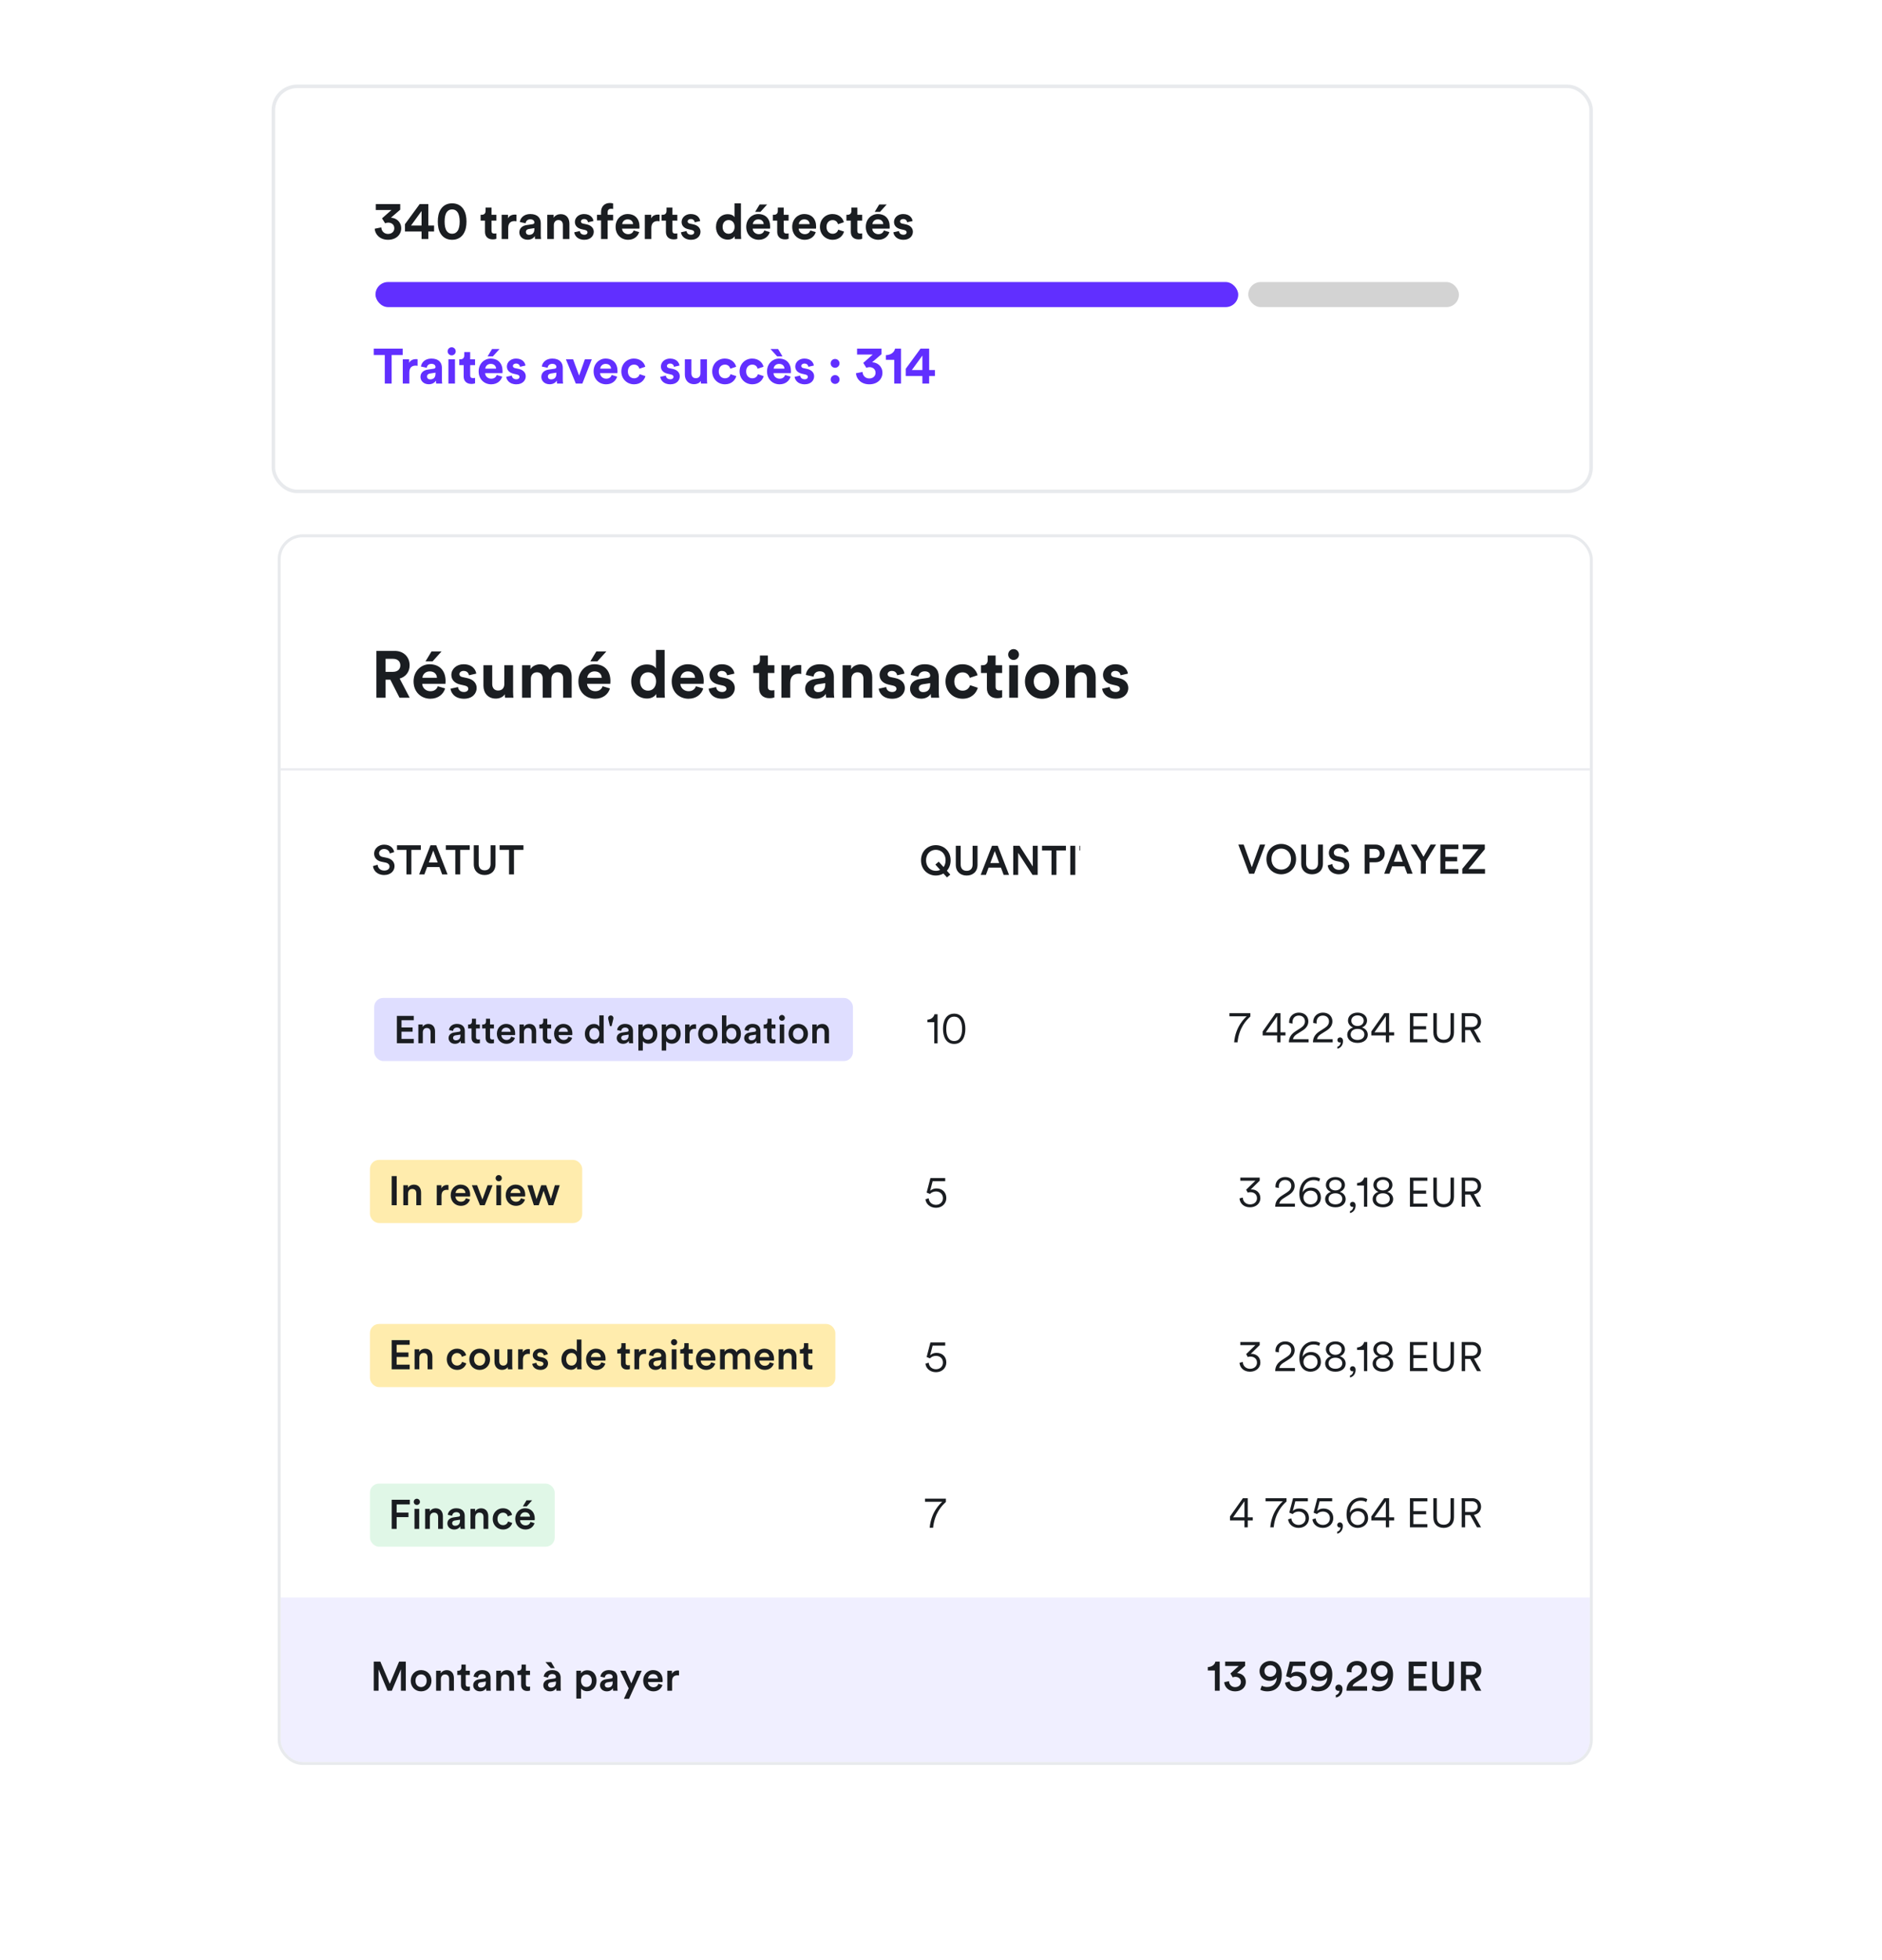 <svg width="342" height="356" viewBox="0 0 342 356" fill="none" xmlns="http://www.w3.org/2000/svg">
<g filter="url(#filter0_d_1_26118)">
<g clip-path="url(#clip0_1_26118)">
<rect x="51" y="97.571" width="237.906" height="222.429" rx="4" fill="white"/>
<path d="M72.603 126.717L70.935 123.441H70.071V126.717H68.403V118.209H71.727C73.383 118.209 74.439 119.349 74.439 120.825C74.439 122.013 73.743 122.913 72.627 123.237L74.451 126.717H72.603ZM70.071 122.013H71.415C72.255 122.013 72.747 121.533 72.747 120.837C72.747 120.117 72.255 119.649 71.415 119.649H70.071V122.013ZM80.241 118.305L78.609 120.105H77.325L78.417 118.305H80.241ZM76.761 123.093H79.401C79.377 122.505 78.993 121.929 78.081 121.929C77.253 121.929 76.797 122.553 76.761 123.093ZM79.557 124.629L80.889 125.025C80.589 126.045 79.653 126.897 78.201 126.897C76.581 126.897 75.153 125.733 75.153 123.741C75.153 121.857 76.545 120.633 78.057 120.633C79.881 120.633 80.973 121.797 80.973 123.693C80.973 123.921 80.949 124.161 80.949 124.185H76.725C76.761 124.965 77.421 125.529 78.213 125.529C78.957 125.529 79.365 125.157 79.557 124.629ZM81.866 125.073L83.234 124.773C83.27 125.241 83.618 125.673 84.314 125.673C84.842 125.673 85.094 125.397 85.094 125.085C85.094 124.821 84.914 124.605 84.458 124.509L83.678 124.329C82.538 124.077 82.022 123.393 82.022 122.565C82.022 121.509 82.958 120.633 84.23 120.633C85.91 120.633 86.474 121.701 86.546 122.337L85.214 122.637C85.166 122.289 84.914 121.845 84.242 121.845C83.822 121.845 83.486 122.097 83.486 122.433C83.486 122.721 83.702 122.901 84.026 122.961L84.866 123.141C86.03 123.381 86.618 124.089 86.618 124.953C86.618 125.913 85.874 126.897 84.326 126.897C82.55 126.897 81.938 125.745 81.866 125.073ZM91.775 126.717C91.751 126.597 91.727 126.321 91.727 126.081C91.403 126.633 90.719 126.873 90.095 126.873C88.667 126.873 87.851 125.829 87.851 124.545V120.813H89.447V124.221C89.447 124.881 89.783 125.409 90.527 125.409C91.235 125.409 91.643 124.929 91.643 124.245V120.813H93.239V125.649C93.239 126.105 93.275 126.513 93.299 126.717H91.775ZM96.468 126.717H94.872V120.813H96.396V121.533C96.72 120.957 97.476 120.645 98.124 120.645C98.928 120.645 99.576 120.993 99.876 121.629C100.344 120.909 100.968 120.645 101.748 120.645C102.84 120.645 103.884 121.305 103.884 122.889V126.717H102.336V123.213C102.336 122.577 102.024 122.097 101.292 122.097C100.608 122.097 100.2 122.625 100.2 123.261V126.717H98.616V123.213C98.616 122.577 98.292 122.097 97.572 122.097C96.876 122.097 96.468 122.613 96.468 123.261V126.717ZM110.194 118.305L108.562 120.105H107.278L108.37 118.305H110.194ZM106.714 123.093H109.354C109.33 122.505 108.946 121.929 108.034 121.929C107.206 121.929 106.75 122.553 106.714 123.093ZM109.51 124.629L110.842 125.025C110.542 126.045 109.606 126.897 108.154 126.897C106.534 126.897 105.106 125.733 105.106 123.741C105.106 121.857 106.498 120.633 108.01 120.633C109.834 120.633 110.926 121.797 110.926 123.693C110.926 123.921 110.902 124.161 110.902 124.185H106.678C106.714 124.965 107.374 125.529 108.166 125.529C108.91 125.529 109.318 125.157 109.51 124.629ZM120.775 118.029V125.649C120.775 126.045 120.799 126.477 120.823 126.717H119.299C119.275 126.597 119.239 126.309 119.239 126.033C118.975 126.501 118.375 126.861 117.583 126.861C115.903 126.861 114.703 125.541 114.703 123.753C114.703 122.025 115.867 120.669 117.535 120.669C118.555 120.669 119.035 121.089 119.203 121.401V118.029H120.775ZM116.311 123.753C116.311 124.809 116.935 125.433 117.775 125.433C118.591 125.433 119.227 124.809 119.227 123.741C119.227 122.685 118.591 122.097 117.775 122.097C116.959 122.097 116.311 122.697 116.311 123.753ZM123.671 123.093H126.311C126.287 122.505 125.903 121.929 124.991 121.929C124.163 121.929 123.707 122.553 123.671 123.093ZM126.467 124.629L127.799 125.025C127.499 126.045 126.563 126.897 125.111 126.897C123.491 126.897 122.063 125.733 122.063 123.741C122.063 121.857 123.455 120.633 124.967 120.633C126.791 120.633 127.883 121.797 127.883 123.693C127.883 123.921 127.859 124.161 127.859 124.185H123.635C123.671 124.965 124.331 125.529 125.123 125.529C125.867 125.529 126.275 125.157 126.467 124.629ZM128.776 125.073L130.144 124.773C130.18 125.241 130.528 125.673 131.224 125.673C131.752 125.673 132.004 125.397 132.004 125.085C132.004 124.821 131.824 124.605 131.368 124.509L130.588 124.329C129.448 124.077 128.932 123.393 128.932 122.565C128.932 121.509 129.868 120.633 131.14 120.633C132.82 120.633 133.384 121.701 133.456 122.337L132.124 122.637C132.076 122.289 131.824 121.845 131.152 121.845C130.732 121.845 130.396 122.097 130.396 122.433C130.396 122.721 130.612 122.901 130.936 122.961L131.776 123.141C132.94 123.381 133.528 124.089 133.528 124.953C133.528 125.913 132.784 126.897 131.236 126.897C129.46 126.897 128.848 125.745 128.776 125.073ZM139.534 119.049V120.813H140.722V122.229H139.534V124.701C139.534 125.217 139.774 125.385 140.23 125.385C140.422 125.385 140.638 125.361 140.722 125.337V126.657C140.578 126.717 140.29 126.801 139.822 126.801C138.67 126.801 137.95 126.117 137.95 124.977V122.229H136.882V120.813H137.182C137.806 120.813 138.094 120.405 138.094 119.877V119.049H139.534ZM145.604 120.789V122.397C145.424 122.361 145.268 122.349 145.124 122.349C144.308 122.349 143.6 122.745 143.6 124.017V126.717H142.004V120.813H143.552V121.689C143.912 120.909 144.728 120.765 145.232 120.765C145.364 120.765 145.484 120.777 145.604 120.789ZM146.309 125.109C146.309 124.053 147.089 123.465 148.073 123.321L149.525 123.105C149.861 123.057 149.969 122.889 149.969 122.685C149.969 122.265 149.645 121.917 148.973 121.917C148.277 121.917 147.893 122.361 147.845 122.877L146.429 122.577C146.525 121.653 147.377 120.633 148.961 120.633C150.833 120.633 151.529 121.689 151.529 122.877V125.781C151.529 126.093 151.565 126.513 151.601 126.717H150.137C150.101 126.561 150.077 126.237 150.077 126.009C149.777 126.477 149.213 126.885 148.337 126.885C147.077 126.885 146.309 126.033 146.309 125.109ZM148.673 125.697C149.345 125.697 149.969 125.373 149.969 124.329V124.065L148.637 124.269C148.229 124.329 147.905 124.557 147.905 125.013C147.905 125.361 148.157 125.697 148.673 125.697ZM154.71 123.321V126.717H153.114V120.813H154.662V121.545C155.022 120.933 155.73 120.657 156.366 120.657C157.83 120.657 158.502 121.701 158.502 122.997V126.717H156.906V123.273C156.906 122.613 156.582 122.097 155.814 122.097C155.118 122.097 154.71 122.637 154.71 123.321ZM159.679 125.073L161.047 124.773C161.083 125.241 161.431 125.673 162.127 125.673C162.655 125.673 162.907 125.397 162.907 125.085C162.907 124.821 162.727 124.605 162.271 124.509L161.491 124.329C160.351 124.077 159.835 123.393 159.835 122.565C159.835 121.509 160.771 120.633 162.043 120.633C163.723 120.633 164.287 121.701 164.359 122.337L163.027 122.637C162.979 122.289 162.727 121.845 162.055 121.845C161.635 121.845 161.299 122.097 161.299 122.433C161.299 122.721 161.515 122.901 161.839 122.961L162.679 123.141C163.843 123.381 164.431 124.089 164.431 124.953C164.431 125.913 163.687 126.897 162.139 126.897C160.363 126.897 159.751 125.745 159.679 125.073ZM165.375 125.109C165.375 124.053 166.155 123.465 167.139 123.321L168.591 123.105C168.927 123.057 169.035 122.889 169.035 122.685C169.035 122.265 168.711 121.917 168.039 121.917C167.343 121.917 166.959 122.361 166.911 122.877L165.495 122.577C165.591 121.653 166.443 120.633 168.027 120.633C169.899 120.633 170.595 121.689 170.595 122.877V125.781C170.595 126.093 170.631 126.513 170.667 126.717H169.203C169.167 126.561 169.143 126.237 169.143 126.009C168.843 126.477 168.279 126.885 167.403 126.885C166.143 126.885 165.375 126.033 165.375 125.109ZM167.739 125.697C168.411 125.697 169.035 125.373 169.035 124.329V124.065L167.703 124.269C167.295 124.329 166.971 124.557 166.971 125.013C166.971 125.361 167.223 125.697 167.739 125.697ZM174.916 122.109C174.1 122.109 173.416 122.697 173.416 123.765C173.416 124.833 174.112 125.433 174.928 125.433C175.744 125.433 176.152 124.893 176.284 124.437L177.688 124.905C177.424 125.889 176.5 126.897 174.928 126.897C173.188 126.897 171.82 125.577 171.82 123.765C171.82 121.941 173.164 120.633 174.88 120.633C176.488 120.633 177.4 121.629 177.652 122.625L176.224 123.105C176.08 122.613 175.708 122.109 174.916 122.109ZM180.924 119.049V120.813H182.112V122.229H180.924V124.701C180.924 125.217 181.164 125.385 181.62 125.385C181.812 125.385 182.028 125.361 182.112 125.337V126.657C181.968 126.717 181.68 126.801 181.212 126.801C180.06 126.801 179.34 126.117 179.34 124.977V122.229H178.272V120.813H178.572C179.196 120.813 179.484 120.405 179.484 119.877V119.049H180.924ZM184.991 126.717H183.395V120.813H184.991V126.717ZM183.203 118.881C183.203 118.329 183.647 117.885 184.187 117.885C184.739 117.885 185.171 118.329 185.171 118.881C185.171 119.409 184.739 119.853 184.187 119.853C183.647 119.853 183.203 119.409 183.203 118.881ZM189.354 125.445C190.134 125.445 190.854 124.881 190.854 123.765C190.854 122.649 190.134 122.085 189.354 122.085C188.574 122.085 187.854 122.649 187.854 123.765C187.854 124.869 188.574 125.445 189.354 125.445ZM189.354 120.633C191.118 120.633 192.45 121.941 192.45 123.765C192.45 125.577 191.118 126.897 189.354 126.897C187.59 126.897 186.258 125.577 186.258 123.765C186.258 121.941 187.59 120.633 189.354 120.633ZM195.315 123.321V126.717H193.719V120.813H195.267V121.545C195.627 120.933 196.335 120.657 196.971 120.657C198.435 120.657 199.107 121.701 199.107 122.997V126.717H197.511V123.273C197.511 122.613 197.187 122.097 196.419 122.097C195.723 122.097 195.315 122.637 195.315 123.321ZM200.284 125.073L201.652 124.773C201.688 125.241 202.036 125.673 202.732 125.673C203.26 125.673 203.512 125.397 203.512 125.085C203.512 124.821 203.332 124.605 202.876 124.509L202.096 124.329C200.956 124.077 200.44 123.393 200.44 122.565C200.44 121.509 201.376 120.633 202.648 120.633C204.328 120.633 204.892 121.701 204.964 122.337L203.632 122.637C203.584 122.289 203.332 121.845 202.66 121.845C202.24 121.845 201.904 122.097 201.904 122.433C201.904 122.721 202.12 122.901 202.444 122.961L203.284 123.141C204.448 123.381 205.036 124.089 205.036 124.953C205.036 125.913 204.292 126.897 202.744 126.897C200.968 126.897 200.356 125.745 200.284 125.073Z" fill="#1A1D21"/>
<g clip-path="url(#clip1_1_26118)">
<rect x="51" y="139.387" width="578.686" height="0.536" fill="#EBECF0"/>
<rect width="316.792" height="29.792" transform="translate(56.471 140.507)" fill="white"/>
<rect width="217.203" height="30.172" transform="translate(56.809 141.306)" fill="white"/>
<rect width="99.517" height="29.983" transform="translate(56.809 141.306)" fill="white"/>
<path d="M71.638 154.744L70.832 154.998C70.779 154.669 70.503 154.184 69.794 154.184C69.257 154.184 68.883 154.542 68.883 154.945C68.883 155.281 69.092 155.535 69.503 155.625L70.264 155.781C71.197 155.968 71.697 156.558 71.697 157.304C71.697 158.125 71.033 158.909 69.824 158.909C68.48 158.909 67.861 158.043 67.779 157.282L68.615 157.043C68.667 157.595 69.062 158.103 69.824 158.103C70.458 158.103 70.787 157.782 70.787 157.371C70.787 157.028 70.533 156.752 70.078 156.655L69.331 156.498C68.525 156.334 67.988 155.804 67.988 155.013C67.988 154.124 68.801 153.393 69.787 153.393C71.033 153.393 71.518 154.154 71.638 154.744ZM76.478 154.348H74.754V158.797H73.859V154.348H72.142V153.505H76.478V154.348ZM80.352 158.797L79.852 157.468H77.613L77.12 158.797H76.172L78.232 153.505H79.27L81.33 158.797H80.352ZM78.732 154.475L77.926 156.64H79.538L78.732 154.475ZM85.357 154.348H83.632V158.797H82.737V154.348H81.02V153.505H85.357V154.348ZM88.068 158.909C86.963 158.909 86.097 158.23 86.097 156.953V153.505H86.986V156.901C86.986 157.647 87.396 158.058 88.068 158.058C88.747 158.058 89.15 157.647 89.15 156.901V153.505H90.046V156.953C90.046 158.23 89.18 158.909 88.068 158.909ZM95.124 154.348H93.4V158.797H92.504V154.348H90.787V153.505H95.124V154.348Z" fill="#1A1D21"/>
<rect x="56.809" y="170.626" width="99.272" height="0.536" fill="white"/>
<rect width="39.977" height="30.172" transform="translate(156.325 141.306)" fill="white"/>
<path d="M167.37 156.242C167.37 154.51 168.669 153.488 170.057 153.488C171.445 153.488 172.751 154.51 172.751 156.242C172.751 157.026 172.483 157.668 172.065 158.13L172.692 158.832L172.087 159.347L171.438 158.638C171.027 158.877 170.542 159.004 170.057 159.004C168.669 159.004 167.37 157.981 167.37 156.242ZM168.288 156.242C168.288 157.518 169.169 158.153 170.057 158.153C170.326 158.153 170.602 158.1 170.848 157.981L169.975 157.011L170.587 156.488L171.468 157.466C171.692 157.16 171.833 156.757 171.833 156.242C171.833 154.966 170.953 154.331 170.057 154.331C169.169 154.331 168.288 154.966 168.288 156.242ZM175.659 159.004C174.555 159.004 173.689 158.324 173.689 157.048V153.6H174.577V156.996C174.577 157.742 174.988 158.153 175.659 158.153C176.339 158.153 176.742 157.742 176.742 156.996V153.6H177.637V157.048C177.637 158.324 176.772 159.004 175.659 159.004ZM182.391 158.892L181.89 157.563H179.651L179.159 158.892H178.211L180.271 153.6H181.308L183.368 158.892H182.391ZM180.771 154.57L179.965 156.734H181.577L180.771 154.57ZM188.569 158.892H187.636L185.024 154.883V158.892H184.128V153.6H185.27L187.674 157.354V153.6H188.569V158.892ZM193.7 154.443H191.976V158.892H191.08V154.443H189.364V153.6H193.7V154.443ZM195.404 158.892H194.493V153.6H195.404V158.892ZM200.53 154.443H198.806V158.892H197.91V154.443H196.194V153.6H200.53V154.443ZM204.227 152.301L203.167 153.226H202.353L203.114 152.301H204.227ZM204.592 158.892H201.323V153.6H204.592V154.436H202.219V155.839H204.368V156.652H202.219V158.056H204.592V158.892Z" fill="#1A1D21"/>
<rect x="156.325" y="170.626" width="40.306" height="0.536" fill="white"/>
<rect width="77.827" height="29.983" transform="translate(196.302 141.306)" fill="white"/>
<path d="M227.48 157.498L228.965 153.377H229.913L227.913 158.669H227.002L225.032 153.377H226.002L227.48 157.498ZM231.057 156.02C231.057 157.296 231.938 157.93 232.826 157.93C233.722 157.93 234.602 157.296 234.602 156.02C234.602 154.743 233.722 154.109 232.826 154.109C231.938 154.109 231.057 154.743 231.057 156.02ZM230.139 156.02C230.139 154.288 231.438 153.265 232.826 153.265C234.214 153.265 235.521 154.288 235.521 156.02C235.521 157.759 234.214 158.781 232.826 158.781C231.438 158.781 230.139 157.759 230.139 156.02ZM238.428 158.781C237.324 158.781 236.458 158.102 236.458 156.826V153.377H237.346V156.774C237.346 157.52 237.757 157.93 238.428 157.93C239.108 157.93 239.511 157.52 239.511 156.774V153.377H240.406V156.826C240.406 158.102 239.541 158.781 238.428 158.781ZM245.134 154.616L244.328 154.87C244.275 154.542 243.999 154.057 243.29 154.057C242.753 154.057 242.38 154.415 242.38 154.818C242.38 155.154 242.589 155.408 242.999 155.497L243.76 155.654C244.693 155.841 245.194 156.43 245.194 157.177C245.194 157.998 244.529 158.781 243.32 158.781C241.977 158.781 241.357 157.916 241.275 157.154L242.111 156.915C242.163 157.468 242.559 157.975 243.32 157.975C243.955 157.975 244.283 157.654 244.283 157.244C244.283 156.9 244.029 156.624 243.574 156.527L242.827 156.371C242.021 156.206 241.484 155.676 241.484 154.885C241.484 153.997 242.298 153.265 243.283 153.265C244.529 153.265 245.014 154.027 245.134 154.616ZM248.879 155.811H249.812C250.379 155.811 250.723 155.497 250.723 154.997C250.723 154.49 250.379 154.169 249.812 154.169H248.879V155.811ZM249.946 156.602H248.879V158.669H247.983V153.377H249.946C250.961 153.377 251.633 154.064 251.633 154.99C251.633 155.923 250.961 156.602 249.946 156.602ZM255.721 158.669L255.221 157.341H252.982L252.49 158.669H251.542L253.602 153.377H254.639L256.699 158.669H255.721ZM254.102 154.348L253.296 156.512H254.908L254.102 154.348ZM258.204 156.43L256.353 153.377H257.413L258.682 155.594L259.958 153.377H260.966L259.1 156.43V158.669H258.204V156.43ZM265.022 158.669H261.752V153.377H265.022V154.213H262.648V155.617H264.798V156.43H262.648V157.833H265.022V158.669ZM269.859 158.669H265.731V157.789L268.665 154.221H265.813V153.377H269.822V154.228L266.851 157.819H269.859V158.669Z" fill="#1A1D21"/>
<rect x="195.967" y="170.477" width="77.626" height="0.536" fill="white"/>
<rect width="217.95" height="29.856" transform="translate(56.807 170.573)" fill="white"/>
<rect width="224.068" height="29.983" transform="translate(56.807 172.375)" fill="white"/>
<g filter="url(#filter1_i_1_26118)">
<rect width="100.792" height="29.983" transform="translate(56.807 172.375)" fill="white"/>
<rect x="68" y="181.768" width="87" height="11.464" rx="1.643" fill="#DFDEFF"/>
<path d="M75.189 190H72.123V185.037H75.189V185.821H72.963V187.137H74.979V187.9H72.963V189.216H75.189V190ZM76.835 188.033V190H76.023V186.591H76.814V187.046C77.038 186.654 77.445 186.493 77.823 186.493C78.656 186.493 79.055 187.095 79.055 187.844V190H78.243V187.984C78.243 187.564 78.053 187.228 77.543 187.228C77.081 187.228 76.835 187.585 76.835 188.033ZM81.515 189.076C81.515 188.467 81.963 188.131 82.544 188.047L83.419 187.914C83.615 187.886 83.671 187.788 83.671 187.669C83.671 187.382 83.475 187.151 83.027 187.151C82.6 187.151 82.362 187.424 82.327 187.767L81.585 187.599C81.648 187.011 82.18 186.486 83.02 186.486C84.07 186.486 84.469 187.081 84.469 187.76V189.454C84.469 189.762 84.504 189.965 84.511 190H83.755C83.748 189.979 83.72 189.839 83.72 189.566C83.559 189.825 83.223 190.105 82.67 190.105C81.956 190.105 81.515 189.615 81.515 189.076ZM82.824 189.468C83.279 189.468 83.671 189.251 83.671 188.586V188.432L82.782 188.565C82.53 188.607 82.327 188.747 82.327 189.027C82.327 189.258 82.502 189.468 82.824 189.468ZM86.494 185.548V186.591H87.201V187.312H86.494V188.894C86.494 189.195 86.627 189.321 86.928 189.321C87.04 189.321 87.173 189.3 87.208 189.293V189.965C87.159 189.986 87.005 190.042 86.711 190.042C86.081 190.042 85.689 189.664 85.689 189.027V187.312H85.059V186.591H85.234C85.598 186.591 85.759 186.36 85.759 186.059V185.548H86.494ZM89.051 185.548V186.591H89.758V187.312H89.051V188.894C89.051 189.195 89.184 189.321 89.485 189.321C89.597 189.321 89.73 189.3 89.765 189.293V189.965C89.716 189.986 89.562 190.042 89.268 190.042C88.638 190.042 88.246 189.664 88.246 189.027V187.312H87.616V186.591H87.791C88.155 186.591 88.316 186.36 88.316 186.059V185.548H89.051ZM91.125 187.921H92.798C92.784 187.522 92.518 187.165 91.958 187.165C91.447 187.165 91.153 187.557 91.125 187.921ZM92.889 188.81L93.575 189.027C93.393 189.622 92.854 190.105 92.035 190.105C91.111 190.105 90.292 189.433 90.292 188.278C90.292 187.2 91.09 186.486 91.951 186.486C93.001 186.486 93.617 187.179 93.617 188.257C93.617 188.39 93.603 188.502 93.596 188.516H91.104C91.125 189.034 91.531 189.405 92.035 189.405C92.525 189.405 92.777 189.146 92.889 188.81ZM95.217 188.033V190H94.405V186.591H95.196V187.046C95.42 186.654 95.826 186.493 96.204 186.493C97.037 186.493 97.436 187.095 97.436 187.844V190H96.624V187.984C96.624 187.564 96.435 187.228 95.924 187.228C95.462 187.228 95.217 187.585 95.217 188.033ZM99.448 185.548V186.591H100.155V187.312H99.448V188.894C99.448 189.195 99.581 189.321 99.882 189.321C99.994 189.321 100.127 189.3 100.162 189.293V189.965C100.113 189.986 99.959 190.042 99.665 190.042C99.035 190.042 98.643 189.664 98.643 189.027V187.312H98.013V186.591H98.188C98.552 186.591 98.713 186.36 98.713 186.059V185.548H99.448ZM101.522 187.921H103.195C103.181 187.522 102.915 187.165 102.355 187.165C101.844 187.165 101.55 187.557 101.522 187.921ZM103.286 188.81L103.972 189.027C103.79 189.622 103.251 190.105 102.432 190.105C101.508 190.105 100.689 189.433 100.689 188.278C100.689 187.2 101.487 186.486 102.348 186.486C103.398 186.486 104.014 187.179 104.014 188.257C104.014 188.39 104 188.502 103.993 188.516H101.501C101.522 189.034 101.928 189.405 102.432 189.405C102.922 189.405 103.174 189.146 103.286 188.81ZM107.093 188.285C107.093 188.936 107.457 189.37 108.01 189.37C108.542 189.37 108.913 188.929 108.913 188.278C108.913 187.627 108.549 187.221 108.017 187.221C107.485 187.221 107.093 187.634 107.093 188.285ZM109.697 184.932V189.377C109.697 189.685 109.725 189.944 109.732 190H108.955C108.941 189.923 108.92 189.699 108.92 189.559C108.759 189.846 108.402 190.084 107.919 190.084C106.939 190.084 106.281 189.314 106.281 188.285C106.281 187.305 106.946 186.5 107.905 186.5C108.5 186.5 108.801 186.773 108.906 186.99V184.932H109.697ZM110.513 185.443C110.513 185.163 110.709 184.953 110.996 184.953C111.269 184.953 111.472 185.163 111.472 185.443C111.472 185.492 111.458 185.562 111.451 185.597L111.136 186.899H110.842L110.534 185.604C110.527 185.569 110.513 185.492 110.513 185.443ZM112.071 189.076C112.071 188.467 112.519 188.131 113.1 188.047L113.975 187.914C114.171 187.886 114.227 187.788 114.227 187.669C114.227 187.382 114.031 187.151 113.583 187.151C113.156 187.151 112.918 187.424 112.883 187.767L112.141 187.599C112.204 187.011 112.736 186.486 113.576 186.486C114.626 186.486 115.025 187.081 115.025 187.76V189.454C115.025 189.762 115.06 189.965 115.067 190H114.311C114.304 189.979 114.276 189.839 114.276 189.566C114.115 189.825 113.779 190.105 113.226 190.105C112.512 190.105 112.071 189.615 112.071 189.076ZM113.38 189.468C113.835 189.468 114.227 189.251 114.227 188.586V188.432L113.338 188.565C113.086 188.607 112.883 188.747 112.883 189.027C112.883 189.258 113.058 189.468 113.38 189.468ZM116.812 191.33H116.007V186.591H116.791V187.053C116.959 186.759 117.351 186.514 117.876 186.514C118.884 186.514 119.451 187.284 119.451 188.292C119.451 189.314 118.828 190.084 117.848 190.084C117.358 190.084 116.987 189.874 116.812 189.615V191.33ZM118.639 188.292C118.639 187.655 118.268 187.235 117.722 187.235C117.19 187.235 116.805 187.655 116.805 188.292C116.805 188.943 117.19 189.363 117.722 189.363C118.261 189.363 118.639 188.943 118.639 188.292ZM121.057 191.33H120.252V186.591H121.036V187.053C121.204 186.759 121.596 186.514 122.121 186.514C123.129 186.514 123.696 187.284 123.696 188.292C123.696 189.314 123.073 190.084 122.093 190.084C121.603 190.084 121.232 189.874 121.057 189.615V191.33ZM122.884 188.292C122.884 187.655 122.513 187.235 121.967 187.235C121.435 187.235 121.05 187.655 121.05 188.292C121.05 188.943 121.435 189.363 121.967 189.363C122.506 189.363 122.884 188.943 122.884 188.292ZM126.492 186.57V187.396C126.401 187.382 126.31 187.375 126.226 187.375C125.596 187.375 125.309 187.739 125.309 188.376V190H124.497V186.591H125.288V187.137C125.449 186.766 125.827 186.549 126.275 186.549C126.373 186.549 126.457 186.563 126.492 186.57ZM128.635 189.377C129.139 189.377 129.587 189.006 129.587 188.292C129.587 187.585 129.139 187.221 128.635 187.221C128.138 187.221 127.683 187.585 127.683 188.292C127.683 188.999 128.138 189.377 128.635 189.377ZM128.635 186.486C129.657 186.486 130.406 187.249 130.406 188.292C130.406 189.342 129.657 190.105 128.635 190.105C127.62 190.105 126.871 189.342 126.871 188.292C126.871 187.249 127.62 186.486 128.635 186.486ZM131.987 190H131.196V184.932H131.994V187.011C132.148 186.745 132.54 186.5 133.065 186.5C134.087 186.5 134.64 187.277 134.64 188.278C134.64 189.307 134.031 190.084 133.037 190.084C132.554 190.084 132.183 189.874 131.987 189.545V190ZM133.821 188.285C133.821 187.606 133.443 187.221 132.904 187.221C132.386 187.221 131.987 187.606 131.987 188.285C131.987 188.957 132.386 189.363 132.904 189.363C133.436 189.363 133.821 188.957 133.821 188.285ZM135.232 189.076C135.232 188.467 135.68 188.131 136.261 188.047L137.136 187.914C137.332 187.886 137.388 187.788 137.388 187.669C137.388 187.382 137.192 187.151 136.744 187.151C136.317 187.151 136.079 187.424 136.044 187.767L135.302 187.599C135.365 187.011 135.897 186.486 136.736 186.486C137.787 186.486 138.186 187.081 138.186 187.76V189.454C138.186 189.762 138.221 189.965 138.228 190H137.472C137.465 189.979 137.437 189.839 137.437 189.566C137.276 189.825 136.94 190.105 136.387 190.105C135.673 190.105 135.232 189.615 135.232 189.076ZM136.541 189.468C136.995 189.468 137.388 189.251 137.388 188.586V188.432L136.499 188.565C136.247 188.607 136.044 188.747 136.044 189.027C136.044 189.258 136.219 189.468 136.541 189.468ZM140.211 185.548V186.591H140.918V187.312H140.211V188.894C140.211 189.195 140.344 189.321 140.645 189.321C140.757 189.321 140.89 189.3 140.925 189.293V189.965C140.876 189.986 140.722 190.042 140.428 190.042C139.798 190.042 139.406 189.664 139.406 189.027V187.312H138.776V186.591H138.951C139.315 186.591 139.476 186.36 139.476 186.059V185.548H140.211ZM142.501 190H141.696V186.591H142.501V190ZM141.57 185.394C141.57 185.1 141.808 184.862 142.095 184.862C142.389 184.862 142.627 185.1 142.627 185.394C142.627 185.688 142.389 185.919 142.095 185.919C141.808 185.919 141.57 185.688 141.57 185.394ZM145.055 189.377C145.559 189.377 146.007 189.006 146.007 188.292C146.007 187.585 145.559 187.221 145.055 187.221C144.558 187.221 144.103 187.585 144.103 188.292C144.103 188.999 144.558 189.377 145.055 189.377ZM145.055 186.486C146.077 186.486 146.826 187.249 146.826 188.292C146.826 189.342 146.077 190.105 145.055 190.105C144.04 190.105 143.291 189.342 143.291 188.292C143.291 187.249 144.04 186.486 145.055 186.486ZM148.428 188.033V190H147.616V186.591H148.407V187.046C148.631 186.654 149.037 186.493 149.415 186.493C150.248 186.493 150.647 187.095 150.647 187.844V190H149.835V187.984C149.835 187.564 149.646 187.228 149.135 187.228C148.673 187.228 148.428 187.585 148.428 188.033Z" fill="#1A1D21"/>
</g>
<rect width="38.469" height="29.754" transform="translate(157.599 172.375)" fill="white"/>
<path d="M170.376 189.484H169.778V185.64H168.524V185.185C169.211 185.155 169.696 184.73 169.816 184.192H170.376V189.484ZM173.395 184.633C172.432 184.633 171.954 185.468 171.954 186.842C171.954 188.23 172.432 189.059 173.395 189.059C174.358 189.059 174.836 188.23 174.836 186.842C174.836 185.468 174.358 184.633 173.395 184.633ZM175.425 186.842C175.425 188.26 174.88 189.589 173.395 189.589C171.91 189.589 171.365 188.26 171.365 186.842C171.365 185.439 171.902 184.088 173.395 184.088C174.888 184.088 175.425 185.439 175.425 186.842Z" fill="#1A1D21"/>
<rect x="157.599" y="202.706" width="38.813" height="0.536" fill="white"/>
<g clip-path="url(#clip2_1_26118)">
<rect width="79.103" height="29.983" transform="translate(196.068 172.375)" fill="white"/>
<path d="M227.217 184.004V184.609C226.486 185.258 225.157 186.647 224.888 189.296H224.269C224.523 186.385 226.224 184.878 226.553 184.572H223.418V184.004H227.217ZM229.454 188.05V187.326L231.805 184.004H232.686V187.483H233.597V188.05H232.686V189.296H232.089V188.05H229.454ZM232.089 187.483V184.564L230.022 187.483H232.089ZM237.8 189.296H234.218C234.232 188.483 234.568 187.841 235.419 187.296L236.375 186.677C236.89 186.348 237.136 185.96 237.136 185.49C237.136 184.937 236.755 184.437 236.024 184.437C235.285 184.437 234.874 184.952 234.874 185.646C234.874 185.721 234.874 185.796 234.889 185.885L234.277 185.788C234.27 185.736 234.262 185.639 234.262 185.579C234.262 184.609 235.039 183.9 236.024 183.9C237.136 183.9 237.755 184.631 237.755 185.482C237.755 186.184 237.36 186.729 236.748 187.124L235.651 187.819C235.322 188.028 235.031 188.319 234.964 188.729H237.8V189.296ZM242.174 189.296H238.591C238.606 188.483 238.942 187.841 239.793 187.296L240.748 186.677C241.263 186.348 241.509 185.96 241.509 185.49C241.509 184.937 241.129 184.437 240.397 184.437C239.658 184.437 239.248 184.952 239.248 185.646C239.248 185.721 239.248 185.796 239.263 185.885L238.651 185.788C238.643 185.736 238.636 185.639 238.636 185.579C238.636 184.609 239.412 183.9 240.397 183.9C241.509 183.9 242.129 184.631 242.129 185.482C242.129 186.184 241.733 186.729 241.121 187.124L240.024 187.819C239.696 188.028 239.405 188.319 239.337 188.729H242.174V189.296ZM243.032 188.871C243.032 188.617 243.233 188.408 243.517 188.408C243.8 188.408 244.054 188.632 244.054 189.058C244.054 189.946 243.487 190.364 243.032 190.446V190.095C243.397 190.013 243.629 189.64 243.629 189.289C243.606 189.304 243.547 189.326 243.472 189.326C243.226 189.326 243.032 189.155 243.032 188.871ZM246.69 189.401C245.503 189.401 244.824 188.737 244.824 187.916C244.824 187.251 245.294 186.774 245.891 186.594C245.384 186.423 244.958 185.953 244.958 185.34C244.958 184.497 245.697 183.9 246.69 183.9C247.69 183.9 248.422 184.497 248.422 185.34C248.422 185.945 248.011 186.423 247.489 186.594C248.086 186.766 248.556 187.251 248.556 187.916C248.556 188.737 247.877 189.401 246.69 189.401ZM246.69 186.333C247.339 186.333 247.817 185.938 247.817 185.363C247.817 184.818 247.377 184.407 246.69 184.407C246.003 184.407 245.563 184.818 245.563 185.363C245.563 185.938 246.04 186.333 246.69 186.333ZM246.69 188.863C247.481 188.863 247.936 188.431 247.936 187.871C247.936 187.296 247.481 186.856 246.69 186.856C245.899 186.856 245.443 187.296 245.443 187.871C245.443 188.431 245.899 188.863 246.69 188.863ZM249.2 188.05V187.326L251.552 184.004H252.432V187.483H253.343V188.05H252.432V189.296H251.835V188.05H249.2ZM251.835 187.483V184.564L249.768 187.483H251.835ZM259.389 189.296H256.217V184.004H259.389V184.579H256.844V186.363H259.158V186.938H256.844V188.722H259.389V189.296ZM262.346 189.401C261.271 189.401 260.472 188.737 260.472 187.505V184.004H261.099V187.49C261.099 188.341 261.547 188.826 262.346 188.826C263.144 188.826 263.592 188.341 263.592 187.49V184.004H264.219V187.505C264.219 188.737 263.421 189.401 262.346 189.401ZM268.404 189.296L267.165 187.08H266.247V189.296H265.62V184.004H267.546C268.523 184.004 269.143 184.691 269.143 185.549C269.143 186.318 268.65 186.908 267.852 187.035L269.135 189.296H268.404ZM266.247 186.52H267.449C268.09 186.52 268.516 186.139 268.516 185.549C268.516 184.952 268.09 184.564 267.449 184.564H266.247V186.52Z" fill="#1A1D21"/>
<rect x="196.068" y="201.697" width="79.119" height="0.536" fill="white"/>
</g>
<rect width="217.95" height="29.11" transform="translate(56.807 200.429)" fill="white"/>
<rect width="218.696" height="29.983" transform="translate(56.397 202.133)" fill="white"/>
<g filter="url(#filter2_i_1_26118)">
<rect width="100.792" height="29.983" transform="translate(56.397 202.133)" fill="white"/>
<rect x="67.23" y="211.187" width="38.571" height="11.464" rx="1.643" fill="#FFECAD"/>
<path d="M72.09 219.419H71.179V214.127H72.09V219.419ZM74.156 217.321V219.419H73.29V215.784H74.134V216.269C74.373 215.851 74.805 215.679 75.209 215.679C76.097 215.679 76.522 216.321 76.522 217.12V219.419H75.656V217.269C75.656 216.821 75.455 216.463 74.91 216.463C74.417 216.463 74.156 216.844 74.156 217.321ZM81.497 215.761V216.642C81.4 216.627 81.303 216.62 81.213 216.62C80.541 216.62 80.235 217.008 80.235 217.687V219.419H79.369V215.784H80.213V216.366C80.385 215.97 80.788 215.739 81.265 215.739C81.37 215.739 81.459 215.754 81.497 215.761ZM82.789 217.202H84.573C84.558 216.776 84.274 216.396 83.677 216.396C83.132 216.396 82.819 216.814 82.789 217.202ZM84.67 218.15L85.401 218.381C85.207 219.016 84.632 219.531 83.759 219.531C82.774 219.531 81.901 218.814 81.901 217.583C81.901 216.433 82.751 215.672 83.67 215.672C84.789 215.672 85.446 216.411 85.446 217.56C85.446 217.702 85.431 217.821 85.424 217.836H82.766C82.789 218.389 83.222 218.784 83.759 218.784C84.282 218.784 84.55 218.508 84.67 218.15ZM89.514 215.784L88.088 219.419H87.223L85.745 215.784H86.7L87.663 218.381L88.604 215.784H89.514ZM91.059 219.419H90.201V215.784H91.059V219.419ZM90.067 214.507C90.067 214.194 90.32 213.94 90.626 213.94C90.94 213.94 91.194 214.194 91.194 214.507C91.194 214.821 90.94 215.067 90.626 215.067C90.32 215.067 90.067 214.821 90.067 214.507ZM92.789 217.202H94.573C94.558 216.776 94.275 216.396 93.678 216.396C93.133 216.396 92.819 216.814 92.789 217.202ZM94.67 218.15L95.402 218.381C95.208 219.016 94.633 219.531 93.76 219.531C92.775 219.531 91.901 218.814 91.901 217.583C91.901 216.433 92.752 215.672 93.67 215.672C94.79 215.672 95.447 216.411 95.447 217.56C95.447 217.702 95.432 217.821 95.424 217.836H92.767C92.789 218.389 93.222 218.784 93.76 218.784C94.282 218.784 94.551 218.508 94.67 218.15ZM98.356 215.784H99.252L100.11 218.299L100.834 215.784H101.715L100.551 219.419H99.685L98.782 216.806L97.901 219.419H97.013L95.834 215.784H96.759L97.498 218.299L98.356 215.784Z" fill="#1A1D21"/>
</g>
<rect width="38.469" height="29.754" transform="translate(157.189 202.133)" fill="white"/>
<path d="M168.174 217.793L168.764 217.614C168.816 218.316 169.353 218.809 170.085 218.809C170.801 218.809 171.354 218.323 171.354 217.607C171.354 216.823 170.779 216.375 170.085 216.375C169.667 216.375 169.271 216.539 168.995 216.831L168.39 216.584L169.077 213.949H171.764V214.517H169.48L169.025 216.286C169.301 215.98 169.749 215.83 170.189 215.83C171.219 215.83 171.966 216.517 171.966 217.577C171.966 218.562 171.212 219.346 170.085 219.346C168.995 219.346 168.256 218.629 168.174 217.793Z" fill="#1A1D21"/>
<rect x="157.189" y="232.463" width="38.813" height="0.536" fill="white"/>
<g clip-path="url(#clip3_1_26118)">
<rect width="79.103" height="29.983" transform="translate(195.658 202.133)" fill="white"/>
<path d="M227.453 216.011C228.222 216.011 229.035 216.526 229.035 217.593C229.035 218.616 228.177 219.258 227.154 219.258C226.005 219.258 225.296 218.511 225.251 217.63L225.841 217.489C225.871 218.265 226.468 218.728 227.162 218.728C227.938 218.728 228.423 218.235 228.423 217.615C228.423 216.869 227.849 216.511 227.229 216.511C227.065 216.511 226.908 216.533 226.744 216.585L226.453 216.063L228.132 214.428H225.393V213.861H228.916V214.421L227.274 216.033C227.334 216.018 227.408 216.011 227.453 216.011ZM235.315 219.153H231.732C231.747 218.339 232.083 217.698 232.934 217.153L233.889 216.533C234.404 216.205 234.65 215.817 234.65 215.346C234.65 214.794 234.27 214.294 233.538 214.294C232.799 214.294 232.389 214.809 232.389 215.503C232.389 215.578 232.389 215.652 232.404 215.742L231.792 215.645C231.784 215.593 231.777 215.496 231.777 215.436C231.777 214.466 232.553 213.757 233.538 213.757C234.65 213.757 235.27 214.488 235.27 215.339C235.27 216.041 234.874 216.585 234.262 216.981L233.165 217.675C232.837 217.884 232.546 218.175 232.478 218.586H235.315V219.153ZM236.867 217.481C236.867 218.25 237.494 218.728 238.143 218.728C238.845 218.728 239.427 218.25 239.427 217.481C239.427 216.69 238.845 216.227 238.151 216.227C237.464 216.227 236.867 216.72 236.867 217.481ZM238.248 215.682C239.278 215.682 240.039 216.354 240.039 217.489C240.039 218.601 239.136 219.258 238.136 219.258C237.098 219.258 236.128 218.511 236.128 216.809C236.128 214.824 237.315 213.757 238.755 213.757C239.24 213.757 239.651 213.891 239.897 214.055L239.703 214.57C239.494 214.436 239.158 214.316 238.718 214.316C237.464 214.316 236.777 215.331 236.717 216.541C236.971 216.048 237.524 215.682 238.248 215.682ZM242.674 219.258C241.487 219.258 240.808 218.593 240.808 217.772C240.808 217.108 241.278 216.63 241.875 216.451C241.367 216.279 240.942 215.809 240.942 215.197C240.942 214.354 241.681 213.757 242.674 213.757C243.674 213.757 244.405 214.354 244.405 215.197C244.405 215.802 243.995 216.279 243.472 216.451C244.069 216.623 244.54 217.108 244.54 217.772C244.54 218.593 243.86 219.258 242.674 219.258ZM242.674 216.19C243.323 216.19 243.801 215.794 243.801 215.22C243.801 214.675 243.36 214.264 242.674 214.264C241.987 214.264 241.547 214.675 241.547 215.22C241.547 215.794 242.024 216.19 242.674 216.19ZM242.674 218.72C243.465 218.72 243.92 218.287 243.92 217.727C243.92 217.153 243.465 216.712 242.674 216.712C241.882 216.712 241.427 217.153 241.427 217.727C241.427 218.287 241.882 218.72 242.674 218.72ZM245.32 218.728C245.32 218.474 245.522 218.265 245.806 218.265C246.089 218.265 246.343 218.489 246.343 218.914C246.343 219.802 245.776 220.22 245.32 220.303V219.952C245.686 219.87 245.918 219.496 245.918 219.146C245.895 219.161 245.835 219.183 245.761 219.183C245.514 219.183 245.32 219.011 245.32 218.728ZM248.456 219.153H247.859V215.309H246.605V214.854C247.292 214.824 247.777 214.398 247.896 213.861H248.456V219.153ZM251.304 219.258C250.117 219.258 249.438 218.593 249.438 217.772C249.438 217.108 249.908 216.63 250.505 216.451C249.998 216.279 249.572 215.809 249.572 215.197C249.572 214.354 250.311 213.757 251.304 213.757C252.304 213.757 253.036 214.354 253.036 215.197C253.036 215.802 252.625 216.279 252.103 216.451C252.7 216.623 253.17 217.108 253.17 217.772C253.17 218.593 252.491 219.258 251.304 219.258ZM251.304 216.19C251.953 216.19 252.431 215.794 252.431 215.22C252.431 214.675 251.991 214.264 251.304 214.264C250.617 214.264 250.177 214.675 250.177 215.22C250.177 215.794 250.654 216.19 251.304 216.19ZM251.304 218.72C252.095 218.72 252.55 218.287 252.55 217.727C252.55 217.153 252.095 216.712 251.304 216.712C250.513 216.712 250.057 217.153 250.057 217.727C250.057 218.287 250.513 218.72 251.304 218.72ZM259.389 219.153H256.217V213.861H259.389V214.436H256.844V216.22H259.158V216.794H256.844V218.578H259.389V219.153ZM262.346 219.258C261.271 219.258 260.472 218.593 260.472 217.362V213.861H261.099V217.347C261.099 218.198 261.547 218.683 262.346 218.683C263.144 218.683 263.592 218.198 263.592 217.347V213.861H264.219V217.362C264.219 218.593 263.421 219.258 262.346 219.258ZM268.404 219.153L267.165 216.936H266.247V219.153H265.62V213.861H267.546C268.523 213.861 269.143 214.548 269.143 215.406C269.143 216.175 268.65 216.765 267.852 216.891L269.135 219.153H268.404ZM266.247 216.376H267.449C268.09 216.376 268.516 215.996 268.516 215.406C268.516 214.809 268.09 214.421 267.449 214.421H266.247V216.376Z" fill="#1A1D21"/>
<rect x="195.658" y="231.453" width="79.119" height="0.536" fill="white"/>
</g>
<rect width="217.95" height="29.856" transform="translate(56.807 229.539)" fill="white"/>
<rect width="218.696" height="29.983" transform="translate(56.397 231.991)" fill="white"/>
<g filter="url(#filter3_i_1_26118)">
<rect width="100.792" height="29.983" transform="translate(56.397 231.991)" fill="white"/>
<rect x="67.23" y="240.982" width="84.571" height="11.464" rx="1.643" fill="#FFECAD"/>
<path d="M74.449 249.214H71.179V243.922H74.449V244.758H72.075V246.161H74.225V246.975H72.075V248.378H74.449V249.214ZM76.204 247.116V249.214H75.338V245.579H76.182V246.064C76.421 245.646 76.854 245.474 77.257 245.474C78.145 245.474 78.57 246.116 78.57 246.915V249.214H77.705V247.064C77.705 246.616 77.503 246.258 76.958 246.258C76.466 246.258 76.204 246.639 76.204 247.116ZM83.052 246.266C82.522 246.266 82.052 246.661 82.052 247.393C82.052 248.124 82.522 248.535 83.067 248.535C83.634 248.535 83.896 248.139 83.978 247.863L84.739 248.139C84.567 248.706 84.023 249.326 83.067 249.326C82 249.326 81.186 248.497 81.186 247.393C81.186 246.273 82 245.467 83.045 245.467C84.023 245.467 84.56 246.079 84.709 246.661L83.933 246.945C83.851 246.624 83.605 246.266 83.052 246.266ZM87.164 248.55C87.701 248.55 88.179 248.154 88.179 247.393C88.179 246.639 87.701 246.251 87.164 246.251C86.634 246.251 86.148 246.639 86.148 247.393C86.148 248.147 86.634 248.55 87.164 248.55ZM87.164 245.467C88.253 245.467 89.052 246.281 89.052 247.393C89.052 248.512 88.253 249.326 87.164 249.326C86.081 249.326 85.283 248.512 85.283 247.393C85.283 246.281 86.081 245.467 87.164 245.467ZM92.261 248.811C92.082 249.139 91.656 249.318 91.231 249.318C90.365 249.318 89.858 248.676 89.858 247.87V245.579H90.723V247.714C90.723 248.161 90.932 248.542 91.455 248.542C91.955 248.542 92.216 248.206 92.216 247.729V245.579H93.082V248.55C93.082 248.848 93.104 249.08 93.119 249.214H92.291C92.276 249.132 92.261 248.96 92.261 248.811ZM96.286 245.556V246.437C96.189 246.422 96.092 246.415 96.003 246.415C95.331 246.415 95.025 246.803 95.025 247.482V249.214H94.159V245.579H95.002V246.161C95.174 245.765 95.577 245.534 96.055 245.534C96.159 245.534 96.249 245.549 96.286 245.556ZM96.719 248.229L97.473 248.02C97.502 248.348 97.749 248.639 98.212 248.639C98.57 248.639 98.757 248.445 98.757 248.221C98.757 248.027 98.622 247.878 98.331 247.818L97.794 247.699C97.152 247.557 96.816 247.139 96.816 246.639C96.816 246.004 97.398 245.467 98.152 245.467C99.167 245.467 99.495 246.124 99.555 246.482L98.824 246.691C98.794 246.482 98.637 246.146 98.152 246.146C97.846 246.146 97.629 246.34 97.629 246.564C97.629 246.758 97.771 246.9 97.995 246.945L98.547 247.057C99.234 247.206 99.592 247.624 99.592 248.161C99.592 248.714 99.145 249.326 98.219 249.326C97.167 249.326 96.764 248.639 96.719 248.229ZM102.884 247.385C102.884 248.079 103.272 248.542 103.862 248.542C104.429 248.542 104.825 248.072 104.825 247.378C104.825 246.684 104.437 246.251 103.87 246.251C103.302 246.251 102.884 246.691 102.884 247.385ZM105.661 243.81V248.55C105.661 248.878 105.691 249.154 105.698 249.214H104.87C104.855 249.132 104.832 248.893 104.832 248.744C104.661 249.05 104.28 249.303 103.765 249.303C102.72 249.303 102.018 248.482 102.018 247.385C102.018 246.34 102.728 245.482 103.75 245.482C104.385 245.482 104.706 245.773 104.817 246.004V243.81H105.661ZM107.389 246.997H109.173C109.158 246.572 108.875 246.191 108.278 246.191C107.733 246.191 107.419 246.609 107.389 246.997ZM109.27 247.945L110.002 248.176C109.808 248.811 109.233 249.326 108.36 249.326C107.375 249.326 106.501 248.609 106.501 247.378C106.501 246.228 107.352 245.467 108.27 245.467C109.39 245.467 110.047 246.206 110.047 247.355C110.047 247.497 110.032 247.617 110.024 247.631H107.367C107.389 248.184 107.822 248.579 108.36 248.579C108.882 248.579 109.151 248.303 109.27 247.945ZM113.699 244.467V245.579H114.452V246.348H113.699V248.035C113.699 248.356 113.84 248.49 114.161 248.49C114.281 248.49 114.423 248.467 114.46 248.46V249.177C114.408 249.199 114.243 249.259 113.93 249.259C113.258 249.259 112.84 248.856 112.84 248.176V246.348H112.168V245.579H112.355C112.743 245.579 112.915 245.333 112.915 245.012V244.467H113.699ZM117.41 245.556V246.437C117.313 246.422 117.216 246.415 117.126 246.415C116.455 246.415 116.149 246.803 116.149 247.482V249.214H115.283V245.579H116.126V246.161C116.298 245.765 116.701 245.534 117.179 245.534C117.283 245.534 117.373 245.549 117.41 245.556ZM117.872 248.229C117.872 247.579 118.35 247.221 118.97 247.131L119.903 246.99C120.112 246.96 120.171 246.855 120.171 246.728C120.171 246.422 119.962 246.176 119.485 246.176C119.029 246.176 118.776 246.467 118.738 246.833L117.947 246.654C118.014 246.027 118.581 245.467 119.477 245.467C120.597 245.467 121.022 246.101 121.022 246.825V248.632C121.022 248.96 121.06 249.177 121.067 249.214H120.261C120.253 249.191 120.224 249.042 120.224 248.751C120.052 249.027 119.694 249.326 119.104 249.326C118.343 249.326 117.872 248.803 117.872 248.229ZM119.268 248.647C119.753 248.647 120.171 248.415 120.171 247.706V247.542L119.223 247.684C118.955 247.729 118.738 247.878 118.738 248.176C118.738 248.423 118.925 248.647 119.268 248.647ZM122.927 249.214H122.069V245.579H122.927V249.214ZM121.935 244.303C121.935 243.989 122.188 243.735 122.494 243.735C122.808 243.735 123.062 243.989 123.062 244.303C123.062 244.616 122.808 244.862 122.494 244.862C122.188 244.862 121.935 244.616 121.935 244.303ZM125.142 244.467V245.579H125.896V246.348H125.142V248.035C125.142 248.356 125.284 248.49 125.605 248.49C125.725 248.49 125.867 248.467 125.904 248.46V249.177C125.852 249.199 125.687 249.259 125.374 249.259C124.702 249.259 124.284 248.856 124.284 248.176V246.348H123.612V245.579H123.799C124.187 245.579 124.359 245.333 124.359 245.012V244.467H125.142ZM127.354 246.997H129.138C129.123 246.572 128.84 246.191 128.243 246.191C127.698 246.191 127.384 246.609 127.354 246.997ZM129.235 247.945L129.967 248.176C129.773 248.811 129.198 249.326 128.325 249.326C127.339 249.326 126.466 248.609 126.466 247.378C126.466 246.228 127.317 245.467 128.235 245.467C129.355 245.467 130.011 246.206 130.011 247.355C130.011 247.497 129.997 247.617 129.989 247.631H127.332C127.354 248.184 127.787 248.579 128.325 248.579C128.847 248.579 129.116 248.303 129.235 247.945ZM131.711 249.214H130.852V245.579H131.681V246.042C131.89 245.668 132.345 245.474 132.756 245.474C133.233 245.474 133.651 245.691 133.845 246.116C134.129 245.639 134.554 245.474 135.025 245.474C135.681 245.474 136.308 245.892 136.308 246.855V249.214H135.472V246.997C135.472 246.572 135.256 246.251 134.771 246.251C134.316 246.251 134.017 246.609 134.017 247.057V249.214H133.166V246.997C133.166 246.579 132.957 246.251 132.464 246.251C132.002 246.251 131.711 246.594 131.711 247.057V249.214ZM138.004 246.997H139.788C139.773 246.572 139.489 246.191 138.892 246.191C138.347 246.191 138.034 246.609 138.004 246.997ZM139.885 247.945L140.616 248.176C140.422 248.811 139.847 249.326 138.974 249.326C137.989 249.326 137.115 248.609 137.115 247.378C137.115 246.228 137.966 245.467 138.884 245.467C140.004 245.467 140.661 246.206 140.661 247.355C140.661 247.497 140.646 247.617 140.638 247.631H137.981C138.004 248.184 138.437 248.579 138.974 248.579C139.496 248.579 139.765 248.303 139.885 247.945ZM142.367 247.116V249.214H141.502V245.579H142.345V246.064C142.584 245.646 143.017 245.474 143.42 245.474C144.308 245.474 144.734 246.116 144.734 246.915V249.214H143.868V247.064C143.868 246.616 143.666 246.258 143.121 246.258C142.629 246.258 142.367 246.639 142.367 247.116ZM146.879 244.467V245.579H147.632V246.348H146.879V248.035C146.879 248.356 147.02 248.49 147.341 248.49C147.461 248.49 147.603 248.467 147.64 248.46V249.177C147.588 249.199 147.423 249.259 147.11 249.259C146.438 249.259 146.02 248.856 146.02 248.176V246.348H145.348V245.579H145.535C145.923 245.579 146.095 245.333 146.095 245.012V244.467H146.879Z" fill="#1A1D21"/>
</g>
<rect width="38.469" height="29.754" transform="translate(157.189 231.991)" fill="white"/>
<path d="M168.174 247.652L168.764 247.473C168.816 248.174 169.353 248.667 170.085 248.667C170.801 248.667 171.354 248.182 171.354 247.465C171.354 246.682 170.779 246.234 170.085 246.234C169.667 246.234 169.271 246.398 168.995 246.689L168.39 246.443L169.077 243.808H171.764V244.375H169.48L169.025 246.144C169.301 245.838 169.749 245.689 170.189 245.689C171.219 245.689 171.966 246.375 171.966 247.435C171.966 248.421 171.212 249.204 170.085 249.204C168.995 249.204 168.256 248.488 168.174 247.652Z" fill="#1A1D21"/>
<rect x="157.189" y="262.32" width="38.813" height="0.536" fill="white"/>
<g clip-path="url(#clip4_1_26118)">
<rect width="79.103" height="29.983" transform="translate(195.658 231.991)" fill="white"/>
<path d="M227.453 245.868C228.222 245.868 229.035 246.383 229.035 247.451C229.035 248.473 228.177 249.115 227.154 249.115C226.005 249.115 225.296 248.369 225.251 247.488L225.841 247.346C225.871 248.122 226.468 248.585 227.162 248.585C227.938 248.585 228.423 248.092 228.423 247.473C228.423 246.727 227.849 246.368 227.229 246.368C227.065 246.368 226.908 246.391 226.744 246.443L226.453 245.92L228.132 244.286H225.393V243.719H228.916V244.278L227.274 245.891C227.334 245.876 227.408 245.868 227.453 245.868ZM235.315 249.01H231.732C231.747 248.197 232.083 247.555 232.934 247.01L233.889 246.391C234.404 246.062 234.65 245.674 234.65 245.204C234.65 244.652 234.27 244.151 233.538 244.151C232.799 244.151 232.389 244.666 232.389 245.361C232.389 245.435 232.389 245.51 232.404 245.599L231.792 245.502C231.784 245.45 231.777 245.353 231.777 245.293C231.777 244.323 232.553 243.614 233.538 243.614C234.65 243.614 235.27 244.345 235.27 245.196C235.27 245.898 234.874 246.443 234.262 246.838L233.165 247.533C232.837 247.742 232.546 248.033 232.478 248.443H235.315V249.01ZM236.867 247.339C236.867 248.107 237.494 248.585 238.143 248.585C238.845 248.585 239.427 248.107 239.427 247.339C239.427 246.547 238.845 246.085 238.151 246.085C237.464 246.085 236.867 246.577 236.867 247.339ZM238.248 245.54C239.278 245.54 240.039 246.211 240.039 247.346C240.039 248.458 239.136 249.115 238.136 249.115C237.098 249.115 236.128 248.369 236.128 246.667C236.128 244.681 237.315 243.614 238.755 243.614C239.24 243.614 239.651 243.748 239.897 243.913L239.703 244.428C239.494 244.293 239.158 244.174 238.718 244.174C237.464 244.174 236.777 245.189 236.717 246.398C236.971 245.905 237.524 245.54 238.248 245.54ZM242.674 249.115C241.487 249.115 240.808 248.451 240.808 247.63C240.808 246.965 241.278 246.488 241.875 246.309C241.367 246.137 240.942 245.667 240.942 245.055C240.942 244.211 241.681 243.614 242.674 243.614C243.674 243.614 244.405 244.211 244.405 245.055C244.405 245.659 243.995 246.137 243.472 246.309C244.069 246.48 244.54 246.965 244.54 247.63C244.54 248.451 243.86 249.115 242.674 249.115ZM242.674 246.047C243.323 246.047 243.801 245.652 243.801 245.077C243.801 244.532 243.36 244.122 242.674 244.122C241.987 244.122 241.547 244.532 241.547 245.077C241.547 245.652 242.024 246.047 242.674 246.047ZM242.674 248.578C243.465 248.578 243.92 248.145 243.92 247.585C243.92 247.01 243.465 246.57 242.674 246.57C241.882 246.57 241.427 247.01 241.427 247.585C241.427 248.145 241.882 248.578 242.674 248.578ZM245.32 248.585C245.32 248.331 245.522 248.122 245.806 248.122C246.089 248.122 246.343 248.346 246.343 248.772C246.343 249.66 245.776 250.078 245.32 250.16V249.809C245.686 249.727 245.918 249.354 245.918 249.003C245.895 249.018 245.835 249.04 245.761 249.04C245.514 249.04 245.32 248.869 245.32 248.585ZM248.456 249.01H247.859V245.167H246.605V244.711C247.292 244.681 247.777 244.256 247.896 243.719H248.456V249.01ZM251.304 249.115C250.117 249.115 249.438 248.451 249.438 247.63C249.438 246.965 249.908 246.488 250.505 246.309C249.998 246.137 249.572 245.667 249.572 245.055C249.572 244.211 250.311 243.614 251.304 243.614C252.304 243.614 253.036 244.211 253.036 245.055C253.036 245.659 252.625 246.137 252.103 246.309C252.7 246.48 253.17 246.965 253.17 247.63C253.17 248.451 252.491 249.115 251.304 249.115ZM251.304 246.047C251.953 246.047 252.431 245.652 252.431 245.077C252.431 244.532 251.991 244.122 251.304 244.122C250.617 244.122 250.177 244.532 250.177 245.077C250.177 245.652 250.654 246.047 251.304 246.047ZM251.304 248.578C252.095 248.578 252.55 248.145 252.55 247.585C252.55 247.01 252.095 246.57 251.304 246.57C250.513 246.57 250.057 247.01 250.057 247.585C250.057 248.145 250.513 248.578 251.304 248.578ZM259.389 249.01H256.217V243.719H259.389V244.293H256.844V246.077H259.158V246.652H256.844V248.436H259.389V249.01ZM262.346 249.115C261.271 249.115 260.472 248.451 260.472 247.219V243.719H261.099V247.204C261.099 248.055 261.547 248.54 262.346 248.54C263.144 248.54 263.592 248.055 263.592 247.204V243.719H264.219V247.219C264.219 248.451 263.421 249.115 262.346 249.115ZM268.404 249.01L267.165 246.794H266.247V249.01H265.62V243.719H267.546C268.523 243.719 269.143 244.405 269.143 245.264C269.143 246.032 268.65 246.622 267.852 246.749L269.135 249.01H268.404ZM266.247 246.234H267.449C268.09 246.234 268.516 245.853 268.516 245.264C268.516 244.666 268.09 244.278 267.449 244.278H266.247V246.234Z" fill="#1A1D21"/>
<rect x="195.658" y="261.31" width="79.119" height="0.536" fill="white"/>
</g>
<rect width="217.95" height="29.856" transform="translate(56.807 259.395)" fill="white"/>
<rect width="218.696" height="29.983" transform="translate(56.397 260.352)" fill="white"/>
<rect width="100.792" height="29.983" transform="translate(56.397 260.352)" fill="white"/>
<rect x="67.233" y="269.43" width="33.571" height="11.464" rx="1.643" fill="#E0F7E7"/>
<path d="M72.079 277.662H71.183V272.37H74.475V273.213H72.079V274.699H74.229V275.527H72.079V277.662ZM76.179 277.662H75.321V274.027H76.179V277.662ZM75.186 272.751C75.186 272.437 75.44 272.183 75.746 272.183C76.059 272.183 76.313 272.437 76.313 272.751C76.313 273.064 76.059 273.31 75.746 273.31C75.44 273.31 75.186 273.064 75.186 272.751ZM78.118 275.564V277.662H77.252V274.027H78.096V274.512C78.335 274.094 78.767 273.922 79.17 273.922C80.059 273.922 80.484 274.564 80.484 275.363V277.662H79.618V275.512C79.618 275.064 79.417 274.706 78.872 274.706C78.379 274.706 78.118 275.087 78.118 275.564ZM81.3 276.677C81.3 276.027 81.777 275.669 82.397 275.579L83.33 275.438C83.539 275.408 83.599 275.303 83.599 275.176C83.599 274.87 83.39 274.624 82.912 274.624C82.457 274.624 82.203 274.915 82.165 275.281L81.374 275.102C81.442 274.475 82.009 273.915 82.904 273.915C84.024 273.915 84.45 274.549 84.45 275.273V277.08C84.45 277.408 84.487 277.625 84.494 277.662H83.688C83.681 277.639 83.651 277.49 83.651 277.199C83.479 277.475 83.121 277.774 82.531 277.774C81.77 277.774 81.3 277.251 81.3 276.677ZM82.695 277.095C83.181 277.095 83.599 276.863 83.599 276.154V275.99L82.651 276.132C82.382 276.177 82.165 276.326 82.165 276.624C82.165 276.871 82.352 277.095 82.695 277.095ZM86.362 275.564V277.662H85.496V274.027H86.34V274.512C86.578 274.094 87.011 273.922 87.414 273.922C88.303 273.922 88.728 274.564 88.728 275.363V277.662H87.862V275.512C87.862 275.064 87.661 274.706 87.116 274.706C86.623 274.706 86.362 275.087 86.362 275.564ZM91.402 274.714C90.872 274.714 90.402 275.109 90.402 275.841C90.402 276.572 90.872 276.983 91.417 276.983C91.984 276.983 92.246 276.587 92.328 276.311L93.089 276.587C92.917 277.154 92.373 277.774 91.417 277.774C90.35 277.774 89.536 276.945 89.536 275.841C89.536 274.721 90.35 273.915 91.395 273.915C92.373 273.915 92.91 274.527 93.059 275.109L92.283 275.393C92.201 275.072 91.954 274.714 91.402 274.714ZM96.7 272.467L95.723 273.572H95.013L95.678 272.467H96.7ZM94.521 275.445H96.305C96.29 275.02 96.006 274.639 95.409 274.639C94.864 274.639 94.551 275.057 94.521 275.445ZM96.402 276.393L97.133 276.624C96.939 277.259 96.365 277.774 95.491 277.774C94.506 277.774 93.633 277.057 93.633 275.826C93.633 274.676 94.484 273.915 95.402 273.915C96.521 273.915 97.178 274.654 97.178 275.803C97.178 275.945 97.163 276.065 97.156 276.079H94.499C94.521 276.632 94.954 277.027 95.491 277.027C96.014 277.027 96.282 276.751 96.402 276.393Z" fill="#1A1D21"/>
<rect width="38.469" height="29.754" transform="translate(157.189 260.352)" fill="white"/>
<path d="M171.891 272.169V272.774C171.16 273.423 169.831 274.811 169.562 277.461H168.943C169.197 274.55 170.898 273.042 171.227 272.736H168.092V272.169H171.891Z" fill="#1A1D21"/>
<rect x="157.189" y="290.683" width="38.813" height="0.536" fill="white"/>
<g clip-path="url(#clip5_1_26118)">
<rect width="79.103" height="29.983" transform="translate(195.658 260.352)" fill="white"/>
<path d="M223.514 276.127V275.403L225.865 272.082H226.746V275.56H227.656V276.127H226.746V277.374H226.148V276.127H223.514ZM226.148 275.56V272.642L224.081 275.56H226.148ZM233.785 272.082V272.686C233.053 273.336 231.724 274.724 231.456 277.374H230.836C231.09 274.463 232.792 272.955 233.12 272.649H229.985V272.082H233.785ZM234.076 275.926L234.666 275.747C234.718 276.448 235.256 276.941 235.987 276.941C236.704 276.941 237.256 276.456 237.256 275.739C237.256 274.955 236.681 274.508 235.987 274.508C235.569 274.508 235.174 274.672 234.897 274.963L234.293 274.717L234.98 272.082H237.667V272.649H235.383L234.927 274.418C235.203 274.112 235.651 273.963 236.092 273.963C237.122 273.963 237.868 274.649 237.868 275.709C237.868 276.695 237.114 277.478 235.987 277.478C234.897 277.478 234.159 276.762 234.076 275.926ZM238.494 275.926L239.083 275.747C239.136 276.448 239.673 276.941 240.404 276.941C241.121 276.941 241.673 276.456 241.673 275.739C241.673 274.955 241.099 274.508 240.404 274.508C239.986 274.508 239.591 274.672 239.315 274.963L238.71 274.717L239.397 272.082H242.084V272.649H239.8L239.345 274.418C239.621 274.112 240.069 273.963 240.509 273.963C241.539 273.963 242.285 274.649 242.285 275.709C242.285 276.695 241.531 277.478 240.404 277.478C239.315 277.478 238.576 276.762 238.494 275.926ZM243.002 276.948C243.002 276.695 243.204 276.486 243.488 276.486C243.771 276.486 244.025 276.709 244.025 277.135C244.025 278.023 243.458 278.441 243.002 278.523V278.172C243.368 278.09 243.6 277.717 243.6 277.366C243.577 277.381 243.517 277.404 243.443 277.404C243.197 277.404 243.002 277.232 243.002 276.948ZM245.439 275.702C245.439 276.471 246.066 276.948 246.715 276.948C247.417 276.948 247.999 276.471 247.999 275.702C247.999 274.911 247.417 274.448 246.723 274.448C246.036 274.448 245.439 274.941 245.439 275.702ZM246.82 273.903C247.85 273.903 248.611 274.575 248.611 275.709C248.611 276.821 247.708 277.478 246.708 277.478C245.67 277.478 244.7 276.732 244.7 275.03C244.7 273.045 245.887 271.977 247.327 271.977C247.812 271.977 248.223 272.112 248.469 272.276L248.275 272.791C248.066 272.657 247.73 272.537 247.29 272.537C246.036 272.537 245.349 273.552 245.289 274.761C245.543 274.269 246.096 273.903 246.82 273.903ZM249.2 276.127V275.403L251.552 272.082H252.432V275.56H253.343V276.127H252.432V277.374H251.835V276.127H249.2ZM251.835 275.56V272.642L249.768 275.56H251.835ZM259.389 277.374H256.217V272.082H259.389V272.657H256.844V274.44H259.158V275.015H256.844V276.799H259.389V277.374ZM262.346 277.478C261.271 277.478 260.472 276.814 260.472 275.582V272.082H261.099V275.567C261.099 276.418 261.547 276.904 262.346 276.904C263.144 276.904 263.592 276.418 263.592 275.567V272.082H264.219V275.582C264.219 276.814 263.421 277.478 262.346 277.478ZM268.404 277.374L267.165 275.157H266.247V277.374H265.62V272.082H267.546C268.523 272.082 269.143 272.768 269.143 273.627C269.143 274.396 268.65 274.985 267.852 275.112L269.135 277.374H268.404ZM266.247 274.597H267.449C268.09 274.597 268.516 274.216 268.516 273.627C268.516 273.03 268.09 272.642 267.449 272.642H266.247V274.597Z" fill="#1A1D21"/>
<rect x="195.658" y="289.674" width="79.119" height="0.536" fill="white"/>
</g>
<rect width="238.817" height="30.08" transform="translate(50.836 290.102)" fill="#F0EFFF"/>
<path d="M73.742 307.052H72.854V303.156L71.204 307.052H70.428L68.793 303.171V307.052H67.92V301.76H69.114L70.831 305.799L72.525 301.76H73.742V307.052ZM76.52 306.388C77.058 306.388 77.536 305.993 77.536 305.231C77.536 304.477 77.058 304.089 76.52 304.089C75.991 304.089 75.505 304.477 75.505 305.231C75.505 305.985 75.991 306.388 76.52 306.388ZM76.52 303.306C77.61 303.306 78.409 304.119 78.409 305.231C78.409 306.351 77.61 307.164 76.52 307.164C75.438 307.164 74.64 306.351 74.64 305.231C74.64 304.119 75.438 303.306 76.52 303.306ZM80.118 304.955V307.052H79.252V303.418H80.095V303.903C80.334 303.485 80.767 303.313 81.17 303.313C82.058 303.313 82.484 303.955 82.484 304.754V307.052H81.618V304.903C81.618 304.455 81.416 304.097 80.871 304.097C80.379 304.097 80.118 304.477 80.118 304.955ZM84.629 302.305V303.418H85.382V304.186H84.629V305.873C84.629 306.194 84.77 306.328 85.091 306.328C85.211 306.328 85.353 306.306 85.39 306.299V307.015C85.338 307.038 85.174 307.097 84.86 307.097C84.188 307.097 83.77 306.694 83.77 306.015V304.186H83.099V303.418H83.285C83.673 303.418 83.845 303.171 83.845 302.85V302.305H84.629ZM85.989 306.067C85.989 305.418 86.467 305.06 87.086 304.97L88.019 304.828C88.228 304.798 88.288 304.694 88.288 304.567C88.288 304.261 88.079 304.015 87.601 304.015C87.146 304.015 86.892 304.306 86.855 304.671L86.064 304.492C86.131 303.865 86.698 303.306 87.594 303.306C88.713 303.306 89.139 303.94 89.139 304.664V306.47C89.139 306.799 89.176 307.015 89.183 307.052H88.377C88.37 307.03 88.34 306.881 88.34 306.59C88.168 306.866 87.81 307.164 87.22 307.164C86.459 307.164 85.989 306.642 85.989 306.067ZM87.385 306.485C87.87 306.485 88.288 306.254 88.288 305.545V305.381L87.34 305.522C87.071 305.567 86.855 305.716 86.855 306.015C86.855 306.261 87.041 306.485 87.385 306.485ZM91.051 304.955V307.052H90.185V303.418H91.029V303.903C91.268 303.485 91.701 303.313 92.104 303.313C92.992 303.313 93.417 303.955 93.417 304.754V307.052H92.552V304.903C92.552 304.455 92.35 304.097 91.805 304.097C91.312 304.097 91.051 304.477 91.051 304.955ZM95.562 302.305V303.418H96.316V304.186H95.562V305.873C95.562 306.194 95.704 306.328 96.025 306.328C96.144 306.328 96.286 306.306 96.324 306.299V307.015C96.271 307.038 96.107 307.097 95.794 307.097C95.122 307.097 94.704 306.694 94.704 306.015V304.186H94.032V303.418H94.219C94.607 303.418 94.779 303.171 94.779 302.85V302.305H95.562ZM98.73 306.067C98.73 305.418 99.208 305.06 99.827 304.97L100.76 304.828C100.969 304.798 101.029 304.694 101.029 304.567C101.029 304.261 100.82 304.015 100.342 304.015C99.887 304.015 99.633 304.306 99.596 304.671L98.805 304.492C98.872 303.865 99.439 303.306 100.335 303.306C101.455 303.306 101.88 303.94 101.88 304.664V306.47C101.88 306.799 101.917 307.015 101.925 307.052H101.119C101.111 307.03 101.081 306.881 101.081 306.59C100.91 306.866 100.551 307.164 99.962 307.164C99.2 307.164 98.73 306.642 98.73 306.067ZM100.126 306.485C100.611 306.485 101.029 306.254 101.029 305.545V305.381L100.081 305.522C99.812 305.567 99.596 305.716 99.596 306.015C99.596 306.261 99.783 306.485 100.126 306.485ZM100.111 302.962L99.126 301.858H100.163L100.82 302.962H100.111ZM105.593 308.471H104.734V303.418H105.57V303.91C105.749 303.597 106.167 303.335 106.727 303.335C107.802 303.335 108.407 304.156 108.407 305.231C108.407 306.321 107.742 307.142 106.697 307.142C106.175 307.142 105.779 306.918 105.593 306.642V308.471ZM107.541 305.231C107.541 304.552 107.145 304.104 106.563 304.104C105.996 304.104 105.585 304.552 105.585 305.231C105.585 305.925 105.996 306.373 106.563 306.373C107.138 306.373 107.541 305.925 107.541 305.231ZM109.037 306.067C109.037 305.418 109.515 305.06 110.134 304.97L111.067 304.828C111.276 304.798 111.336 304.694 111.336 304.567C111.336 304.261 111.127 304.015 110.649 304.015C110.194 304.015 109.94 304.306 109.903 304.671L109.112 304.492C109.179 303.865 109.746 303.306 110.642 303.306C111.761 303.306 112.187 303.94 112.187 304.664V306.47C112.187 306.799 112.224 307.015 112.232 307.052H111.425C111.418 307.03 111.388 306.881 111.388 306.59C111.216 306.866 110.858 307.164 110.269 307.164C109.507 307.164 109.037 306.642 109.037 306.067ZM110.433 306.485C110.918 306.485 111.336 306.254 111.336 305.545V305.381L110.388 305.522C110.119 305.567 109.903 305.716 109.903 306.015C109.903 306.261 110.089 306.485 110.433 306.485ZM114.303 308.523H113.378L114.251 306.62L112.699 303.418H113.676L114.721 305.716L115.699 303.418H116.617L114.303 308.523ZM117.768 304.836H119.552C119.537 304.41 119.253 304.03 118.656 304.03C118.111 304.03 117.798 304.448 117.768 304.836ZM119.649 305.784L120.38 306.015C120.186 306.649 119.612 307.164 118.738 307.164C117.753 307.164 116.88 306.448 116.88 305.216C116.88 304.067 117.731 303.306 118.649 303.306C119.768 303.306 120.425 304.044 120.425 305.194C120.425 305.336 120.41 305.455 120.403 305.47H117.746C117.768 306.022 118.201 306.418 118.738 306.418C119.261 306.418 119.53 306.142 119.649 305.784ZM123.393 303.395V304.276C123.296 304.261 123.199 304.253 123.11 304.253C122.438 304.253 122.132 304.642 122.132 305.321V307.052H121.266V303.418H122.109V304C122.281 303.604 122.684 303.373 123.162 303.373C123.266 303.373 123.356 303.388 123.393 303.395Z" fill="#1A1D21"/>
<path d="M221.645 307.052H220.765V303.373H219.488V302.753C220.235 302.731 220.75 302.32 220.862 301.76H221.645V307.052ZM224.017 304.627L223.592 303.925L225.1 302.559H222.637V301.76H226.264V302.529L224.794 303.85C225.577 303.865 226.398 304.41 226.398 305.463C226.398 306.358 225.697 307.164 224.45 307.164C223.234 307.164 222.525 306.373 222.465 305.5L223.338 305.313C223.368 305.97 223.838 306.396 224.443 306.396C225.122 306.396 225.495 305.97 225.495 305.463C225.495 304.806 224.973 304.53 224.48 304.53C224.316 304.53 224.152 304.567 224.017 304.627ZM231.917 303.455C231.917 302.828 231.395 302.425 230.843 302.425C230.283 302.425 229.775 302.82 229.775 303.455C229.775 304.119 230.268 304.507 230.843 304.507C231.402 304.507 231.917 304.104 231.917 303.455ZM229.029 306.866L229.29 306.134C229.514 306.261 229.895 306.373 230.245 306.373C231.432 306.373 231.992 305.634 232.029 304.619C231.835 304.963 231.38 305.261 230.708 305.261C229.775 305.261 228.887 304.619 228.887 303.477C228.887 302.395 229.783 301.649 230.85 301.649C231.925 301.649 232.925 302.417 232.925 304.097C232.925 306.022 232.029 307.164 230.253 307.164C229.827 307.164 229.29 307.038 229.029 306.866ZM233.521 305.59L234.372 305.366C234.417 305.963 234.857 306.396 235.492 306.396C236.081 306.396 236.559 306 236.559 305.388C236.559 304.701 236.051 304.358 235.484 304.358C235.111 304.358 234.775 304.507 234.566 304.731L233.708 304.41L234.379 301.76H237.216V302.559H234.977L234.618 303.977C234.85 303.731 235.268 303.604 235.656 303.604C236.701 303.604 237.455 304.253 237.455 305.358C237.455 306.351 236.693 307.164 235.492 307.164C234.357 307.164 233.596 306.418 233.521 305.59ZM241.102 303.455C241.102 302.828 240.579 302.425 240.027 302.425C239.467 302.425 238.959 302.82 238.959 303.455C238.959 304.119 239.452 304.507 240.027 304.507C240.587 304.507 241.102 304.104 241.102 303.455ZM238.213 306.866L238.474 306.134C238.698 306.261 239.079 306.373 239.43 306.373C240.616 306.373 241.176 305.634 241.214 304.619C241.02 304.963 240.564 305.261 239.892 305.261C238.959 305.261 238.071 304.619 238.071 303.477C238.071 302.395 238.967 301.649 240.034 301.649C241.109 301.649 242.109 302.417 242.109 304.097C242.109 306.022 241.214 307.164 239.437 307.164C239.012 307.164 238.474 307.038 238.213 306.866ZM242.665 306.508C242.665 306.194 242.934 305.94 243.285 305.94C243.68 305.94 243.964 306.254 243.964 306.732C243.964 307.777 243.255 308.217 242.747 308.284V307.844C243.091 307.769 243.404 307.426 243.412 307.038C243.382 307.052 243.329 307.075 243.232 307.075C242.904 307.075 242.665 306.851 242.665 306.508ZM245.624 303.716L244.75 303.634C244.735 303.559 244.728 303.462 244.728 303.373C244.728 302.462 245.407 301.649 246.586 301.649C247.728 301.649 248.4 302.402 248.4 303.291C248.4 303.985 248.012 304.545 247.4 304.925L246.363 305.582C246.086 305.754 245.855 305.955 245.78 306.246H248.43V307.052H244.676C244.691 306.164 245.019 305.485 245.93 304.91L246.803 304.351C247.281 304.052 247.497 303.701 247.497 303.306C247.497 302.85 247.191 302.432 246.564 302.432C245.907 302.432 245.601 302.888 245.601 303.455C245.601 303.537 245.616 303.627 245.624 303.716ZM252.145 303.455C252.145 302.828 251.622 302.425 251.07 302.425C250.51 302.425 250.002 302.82 250.002 303.455C250.002 304.119 250.495 304.507 251.07 304.507C251.63 304.507 252.145 304.104 252.145 303.455ZM249.256 306.866L249.517 306.134C249.741 306.261 250.122 306.373 250.473 306.373C251.659 306.373 252.219 305.634 252.257 304.619C252.062 304.963 251.607 305.261 250.935 305.261C250.002 305.261 249.114 304.619 249.114 303.477C249.114 302.395 250.01 301.649 251.077 301.649C252.152 301.649 253.152 302.417 253.152 304.097C253.152 306.022 252.257 307.164 250.48 307.164C250.055 307.164 249.517 307.038 249.256 306.866ZM259.258 307.052H255.989V301.76H259.258V302.596H256.885V304H259.034V304.813H256.885V306.217H259.258V307.052ZM262.237 307.164C261.132 307.164 260.266 306.485 260.266 305.209V301.76H261.155V305.157C261.155 305.903 261.565 306.314 262.237 306.314C262.916 306.314 263.319 305.903 263.319 305.157V301.76H264.215V305.209C264.215 306.485 263.349 307.164 262.237 307.164ZM268.166 307.052L267.054 304.963H266.397V307.052H265.494V301.76H267.524C268.547 301.76 269.181 302.47 269.181 303.365C269.181 304.119 268.726 304.694 267.987 304.873L269.181 307.052H268.166ZM266.397 304.171H267.36C267.912 304.171 268.271 303.85 268.271 303.365C268.271 302.873 267.912 302.552 267.36 302.552H266.397V304.171Z" fill="#1A1D21"/>
</g>
</g>
<rect x="50.732" y="97.303" width="238.442" height="222.964" rx="4.268" stroke="#E8EAED" stroke-width="0.536"/>
</g>
<g filter="url(#filter4_d_1_26118)">
<rect x="50" y="16" width="238.817" height="72.921" rx="4" fill="white"/>
<rect x="49.68" y="15.68" width="239.457" height="73.561" rx="4.32" stroke="#E8EAED" stroke-width="0.64"/>
<path d="M69.988 40.555L69.423 39.659L71.143 38.136H68.295V37.062H72.728V38.083L71.036 39.543C71.994 39.57 72.908 40.277 72.908 41.468C72.908 42.561 72.039 43.547 70.516 43.547C69.047 43.547 68.169 42.597 68.089 41.54L69.289 41.298C69.325 41.997 69.826 42.481 70.507 42.481C71.242 42.481 71.654 42.015 71.654 41.459C71.654 40.734 71.089 40.429 70.543 40.429C70.346 40.429 70.14 40.483 69.988 40.555ZM73.589 42.042V40.716L76.267 37.062H77.835V40.958H78.883V42.042H77.835V43.412H76.608V42.042H73.589ZM76.608 40.958V38.325L74.691 40.958H76.608ZM79.559 40.241C79.559 39.417 79.684 38.62 80.114 37.975C80.535 37.348 81.198 36.927 82.156 36.927C83.123 36.927 83.795 37.348 84.207 37.975C84.628 38.62 84.772 39.417 84.772 40.241C84.772 41.065 84.628 41.854 84.207 42.498C83.795 43.126 83.123 43.547 82.156 43.547C81.198 43.547 80.535 43.126 80.114 42.498C79.684 41.854 79.559 41.065 79.559 40.241ZM80.795 40.241C80.795 40.985 80.911 41.576 81.189 41.961C81.404 42.257 81.699 42.454 82.156 42.454C82.622 42.454 82.917 42.257 83.132 41.961C83.41 41.576 83.535 40.985 83.535 40.241C83.535 39.498 83.41 38.907 83.132 38.522C82.917 38.226 82.622 38.029 82.156 38.029C81.699 38.029 81.404 38.226 81.189 38.522C80.911 38.907 80.795 39.498 80.795 40.241ZM89.317 37.689V39.005H90.204V40.062H89.317V41.907C89.317 42.292 89.496 42.418 89.837 42.418C89.98 42.418 90.141 42.4 90.204 42.382V43.367C90.096 43.412 89.881 43.475 89.532 43.475C88.672 43.475 88.135 42.964 88.135 42.113V40.062H87.338V39.005H87.562C88.027 39.005 88.242 38.701 88.242 38.307V37.689H89.317ZM93.849 38.987V40.188C93.714 40.161 93.598 40.152 93.49 40.152C92.881 40.152 92.353 40.447 92.353 41.397V43.412H91.161V39.005H92.317V39.659C92.585 39.077 93.195 38.969 93.571 38.969C93.669 38.969 93.759 38.978 93.849 38.987ZM94.374 42.212C94.374 41.424 94.956 40.985 95.691 40.877L96.775 40.716C97.025 40.68 97.106 40.555 97.106 40.403C97.106 40.089 96.864 39.829 96.363 39.829C95.843 39.829 95.556 40.161 95.521 40.546L94.464 40.322C94.535 39.632 95.171 38.871 96.354 38.871C97.751 38.871 98.27 39.659 98.27 40.546V42.714C98.27 42.946 98.297 43.26 98.324 43.412H97.231C97.204 43.296 97.187 43.054 97.187 42.884C96.963 43.233 96.542 43.538 95.888 43.538C94.947 43.538 94.374 42.902 94.374 42.212ZM96.139 42.651C96.64 42.651 97.106 42.409 97.106 41.63V41.433L96.112 41.585C95.807 41.63 95.565 41.8 95.565 42.14C95.565 42.4 95.754 42.651 96.139 42.651ZM100.645 40.877V43.412H99.454V39.005H100.609V39.552C100.878 39.095 101.406 38.889 101.881 38.889C102.974 38.889 103.475 39.668 103.475 40.636V43.412H102.284V40.842C102.284 40.349 102.042 39.964 101.469 39.964C100.949 39.964 100.645 40.367 100.645 40.877ZM104.354 42.185L105.375 41.961C105.402 42.31 105.661 42.633 106.181 42.633C106.575 42.633 106.763 42.427 106.763 42.194C106.763 41.997 106.629 41.836 106.288 41.764L105.706 41.63C104.855 41.442 104.47 40.931 104.47 40.313C104.47 39.525 105.169 38.871 106.118 38.871C107.372 38.871 107.793 39.668 107.847 40.143L106.853 40.367C106.817 40.107 106.629 39.776 106.127 39.776C105.814 39.776 105.563 39.964 105.563 40.215C105.563 40.429 105.724 40.564 105.966 40.609L106.593 40.743C107.462 40.922 107.9 41.451 107.9 42.096C107.9 42.812 107.345 43.547 106.19 43.547C104.864 43.547 104.407 42.687 104.354 42.185ZM111.042 37.913C110.774 37.913 110.424 38.029 110.424 38.522V39.005H111.419V40.026H110.424V43.412H109.224V40.026H108.49V39.005H109.224V38.504C109.224 37.51 109.851 36.865 110.828 36.865C111.078 36.865 111.32 36.909 111.419 36.954V37.957C111.356 37.94 111.24 37.913 111.042 37.913ZM113.068 40.707H115.039C115.021 40.268 114.734 39.838 114.053 39.838C113.435 39.838 113.095 40.304 113.068 40.707ZM115.155 41.854L116.149 42.149C115.925 42.91 115.227 43.547 114.143 43.547C112.934 43.547 111.868 42.678 111.868 41.191C111.868 39.785 112.907 38.871 114.036 38.871C115.397 38.871 116.212 39.74 116.212 41.155C116.212 41.325 116.194 41.504 116.194 41.522H113.041C113.068 42.104 113.561 42.525 114.152 42.525C114.707 42.525 115.012 42.248 115.155 41.854ZM119.862 38.987V40.188C119.727 40.161 119.611 40.152 119.503 40.152C118.894 40.152 118.366 40.447 118.366 41.397V43.412H117.175V39.005H118.33V39.659C118.599 39.077 119.208 38.969 119.584 38.969C119.683 38.969 119.772 38.978 119.862 38.987ZM122.197 37.689V39.005H123.083V40.062H122.197V41.907C122.197 42.292 122.376 42.418 122.716 42.418C122.86 42.418 123.021 42.4 123.083 42.382V43.367C122.976 43.412 122.761 43.475 122.412 43.475C121.552 43.475 121.014 42.964 121.014 42.113V40.062H120.217V39.005H120.441C120.907 39.005 121.122 38.701 121.122 38.307V37.689H122.197ZM123.745 42.185L124.767 41.961C124.793 42.31 125.053 42.633 125.573 42.633C125.967 42.633 126.155 42.427 126.155 42.194C126.155 41.997 126.02 41.836 125.68 41.764L125.098 41.63C124.247 41.442 123.862 40.931 123.862 40.313C123.862 39.525 124.561 38.871 125.51 38.871C126.764 38.871 127.185 39.668 127.239 40.143L126.244 40.367C126.209 40.107 126.02 39.776 125.519 39.776C125.205 39.776 124.955 39.964 124.955 40.215C124.955 40.429 125.116 40.564 125.358 40.609L125.985 40.743C126.853 40.922 127.292 41.451 127.292 42.096C127.292 42.812 126.737 43.547 125.582 43.547C124.256 43.547 123.799 42.687 123.745 42.185ZM134.646 36.927V42.615C134.646 42.91 134.664 43.233 134.682 43.412H133.544C133.526 43.322 133.5 43.108 133.5 42.902C133.302 43.251 132.855 43.52 132.263 43.52C131.01 43.52 130.114 42.534 130.114 41.2C130.114 39.91 130.983 38.898 132.228 38.898C132.989 38.898 133.347 39.211 133.473 39.444V36.927H134.646ZM131.314 41.2C131.314 41.988 131.78 42.454 132.407 42.454C133.016 42.454 133.491 41.988 133.491 41.191C133.491 40.403 133.016 39.964 132.407 39.964C131.798 39.964 131.314 40.412 131.314 41.2ZM139.405 37.133L138.187 38.477H137.228L138.043 37.133H139.405ZM136.807 40.707H138.778C138.76 40.268 138.473 39.838 137.793 39.838C137.175 39.838 136.834 40.304 136.807 40.707ZM138.894 41.854L139.888 42.149C139.665 42.91 138.966 43.547 137.882 43.547C136.673 43.547 135.607 42.678 135.607 41.191C135.607 39.785 136.646 38.871 137.775 38.871C139.136 38.871 139.951 39.74 139.951 41.155C139.951 41.325 139.933 41.504 139.933 41.522H136.78C136.807 42.104 137.3 42.525 137.891 42.525C138.446 42.525 138.751 42.248 138.894 41.854ZM142.42 37.689V39.005H143.306V40.062H142.42V41.907C142.42 42.292 142.599 42.418 142.939 42.418C143.082 42.418 143.244 42.4 143.306 42.382V43.367C143.199 43.412 142.984 43.475 142.635 43.475C141.775 43.475 141.237 42.964 141.237 42.113V40.062H140.44V39.005H140.664C141.13 39.005 141.345 38.701 141.345 38.307V37.689H142.42ZM145.161 40.707H147.131C147.113 40.268 146.827 39.838 146.146 39.838C145.528 39.838 145.187 40.304 145.161 40.707ZM147.248 41.854L148.242 42.149C148.018 42.91 147.319 43.547 146.235 43.547C145.026 43.547 143.96 42.678 143.96 41.191C143.96 39.785 144.999 38.871 146.128 38.871C147.489 38.871 148.304 39.74 148.304 41.155C148.304 41.325 148.287 41.504 148.287 41.522H145.134C145.161 42.104 145.653 42.525 146.244 42.525C146.8 42.525 147.104 42.248 147.248 41.854ZM151.309 39.973C150.7 39.973 150.19 40.412 150.19 41.209C150.19 42.006 150.709 42.454 151.318 42.454C151.927 42.454 152.232 42.051 152.33 41.71L153.378 42.06C153.181 42.794 152.492 43.547 151.318 43.547C150.019 43.547 148.998 42.561 148.998 41.209C148.998 39.847 150.002 38.871 151.282 38.871C152.483 38.871 153.163 39.614 153.351 40.358L152.286 40.716C152.178 40.349 151.9 39.973 151.309 39.973ZM155.794 37.689V39.005H156.68V40.062H155.794V41.907C155.794 42.292 155.973 42.418 156.313 42.418C156.456 42.418 156.618 42.4 156.68 42.382V43.367C156.573 43.412 156.358 43.475 156.009 43.475C155.149 43.475 154.611 42.964 154.611 42.113V40.062H153.814V39.005H154.038C154.504 39.005 154.719 38.701 154.719 38.307V37.689H155.794ZM161.132 37.133L159.914 38.477H158.956L159.771 37.133H161.132ZM158.535 40.707H160.505C160.487 40.268 160.201 39.838 159.52 39.838C158.902 39.838 158.562 40.304 158.535 40.707ZM160.622 41.854L161.616 42.149C161.392 42.91 160.693 43.547 159.609 43.547C158.4 43.547 157.334 42.678 157.334 41.191C157.334 39.785 158.373 38.871 159.502 38.871C160.863 38.871 161.678 39.74 161.678 41.155C161.678 41.325 161.661 41.504 161.661 41.522H158.508C158.535 42.104 159.027 42.525 159.618 42.525C160.174 42.525 160.478 42.248 160.622 41.854ZM162.346 42.185L163.367 41.961C163.393 42.31 163.653 42.633 164.173 42.633C164.567 42.633 164.755 42.427 164.755 42.194C164.755 41.997 164.621 41.836 164.28 41.764L163.698 41.63C162.847 41.442 162.462 40.931 162.462 40.313C162.462 39.525 163.161 38.871 164.11 38.871C165.364 38.871 165.785 39.668 165.839 40.143L164.845 40.367C164.809 40.107 164.621 39.776 164.119 39.776C163.806 39.776 163.555 39.964 163.555 40.215C163.555 40.429 163.716 40.564 163.958 40.609L164.585 40.743C165.454 40.922 165.892 41.451 165.892 42.096C165.892 42.812 165.337 43.547 164.182 43.547C162.856 43.547 162.399 42.687 162.346 42.185Z" fill="#1A1D21"/>
<path d="M73.176 64.482H71.17V69.659H69.925V64.482H67.919V63.309H73.176V64.482ZM75.882 65.235V66.435C75.748 66.408 75.632 66.399 75.524 66.399C74.915 66.399 74.386 66.695 74.386 67.644V69.659H73.195V65.253H74.351V65.906C74.619 65.324 75.228 65.217 75.605 65.217C75.703 65.217 75.793 65.226 75.882 65.235ZM76.408 68.459C76.408 67.671 76.99 67.232 77.725 67.125L78.808 66.963C79.059 66.928 79.14 66.802 79.14 66.65C79.14 66.336 78.898 66.077 78.396 66.077C77.877 66.077 77.59 66.408 77.555 66.793L76.498 66.569C76.569 65.88 77.205 65.118 78.388 65.118C79.785 65.118 80.304 65.906 80.304 66.793V68.961C80.304 69.194 80.331 69.507 80.358 69.659H79.265C79.238 69.543 79.221 69.301 79.221 69.131C78.997 69.48 78.576 69.785 77.922 69.785C76.981 69.785 76.408 69.149 76.408 68.459ZM78.172 68.898C78.674 68.898 79.14 68.656 79.14 67.877V67.68L78.146 67.832C77.841 67.877 77.599 68.047 77.599 68.388C77.599 68.647 77.787 68.898 78.172 68.898ZM82.679 69.659H81.487V65.253H82.679V69.659ZM81.344 63.811C81.344 63.399 81.675 63.067 82.079 63.067C82.49 63.067 82.813 63.399 82.813 63.811C82.813 64.205 82.49 64.536 82.079 64.536C81.675 64.536 81.344 64.205 81.344 63.811ZM85.442 63.936V65.253H86.329V66.31H85.442V68.155C85.442 68.54 85.621 68.665 85.962 68.665C86.105 68.665 86.266 68.647 86.329 68.629V69.615C86.222 69.659 86.007 69.722 85.657 69.722C84.797 69.722 84.26 69.212 84.26 68.361V66.31H83.463V65.253H83.687C84.153 65.253 84.367 64.948 84.367 64.554V63.936H85.442ZM90.781 63.381L89.563 64.724H88.604L89.419 63.381H90.781ZM88.183 66.954H90.154C90.136 66.516 89.849 66.086 89.168 66.086C88.55 66.086 88.21 66.551 88.183 66.954ZM90.27 68.101L91.264 68.397C91.04 69.158 90.342 69.794 89.258 69.794C88.049 69.794 86.983 68.925 86.983 67.438C86.983 66.032 88.022 65.118 89.151 65.118C90.512 65.118 91.327 65.987 91.327 67.402C91.327 67.573 91.309 67.752 91.309 67.769H88.156C88.183 68.352 88.676 68.773 89.267 68.773C89.822 68.773 90.127 68.495 90.27 68.101ZM91.994 68.432L93.015 68.208C93.042 68.558 93.302 68.88 93.821 68.88C94.216 68.88 94.404 68.674 94.404 68.441C94.404 68.244 94.269 68.083 93.929 68.011L93.347 67.877C92.496 67.689 92.111 67.178 92.111 66.56C92.111 65.772 92.809 65.118 93.759 65.118C95.013 65.118 95.434 65.915 95.487 66.39L94.493 66.614C94.457 66.354 94.269 66.023 93.768 66.023C93.454 66.023 93.203 66.211 93.203 66.462C93.203 66.677 93.365 66.811 93.606 66.856L94.233 66.99C95.102 67.169 95.541 67.698 95.541 68.343C95.541 69.059 94.986 69.794 93.83 69.794C92.505 69.794 92.048 68.934 91.994 68.432ZM98.371 68.459C98.371 67.671 98.954 67.232 99.688 67.125L100.772 66.963C101.023 66.928 101.103 66.802 101.103 66.65C101.103 66.336 100.862 66.077 100.36 66.077C99.84 66.077 99.554 66.408 99.518 66.793L98.461 66.569C98.533 65.88 99.169 65.118 100.351 65.118C101.748 65.118 102.268 65.906 102.268 66.793V68.961C102.268 69.194 102.295 69.507 102.321 69.659H101.229C101.202 69.543 101.184 69.301 101.184 69.131C100.96 69.48 100.539 69.785 99.885 69.785C98.945 69.785 98.371 69.149 98.371 68.459ZM100.136 68.898C100.638 68.898 101.103 68.656 101.103 67.877V67.68L100.109 67.832C99.805 67.877 99.563 68.047 99.563 68.388C99.563 68.647 99.751 68.898 100.136 68.898ZM107.538 65.253L105.827 69.659H104.636L102.836 65.253H104.143L105.236 68.208L106.284 65.253H107.538ZM109.071 66.954H111.041C111.023 66.516 110.737 66.086 110.056 66.086C109.438 66.086 109.098 66.551 109.071 66.954ZM111.158 68.101L112.152 68.397C111.928 69.158 111.229 69.794 110.146 69.794C108.937 69.794 107.871 68.925 107.871 67.438C107.871 66.032 108.91 65.118 110.038 65.118C111.4 65.118 112.215 65.987 112.215 67.402C112.215 67.573 112.197 67.752 112.197 67.769H109.044C109.071 68.352 109.563 68.773 110.155 68.773C110.71 68.773 111.015 68.495 111.158 68.101ZM115.22 66.22C114.61 66.22 114.1 66.659 114.1 67.456C114.1 68.253 114.619 68.701 115.228 68.701C115.838 68.701 116.142 68.298 116.241 67.958L117.289 68.307C117.092 69.041 116.402 69.794 115.228 69.794C113.93 69.794 112.909 68.808 112.909 67.456C112.909 66.095 113.912 65.118 115.193 65.118C116.393 65.118 117.074 65.862 117.262 66.605L116.196 66.963C116.088 66.596 115.811 66.22 115.22 66.22ZM119.984 68.432L121.005 68.208C121.032 68.558 121.292 68.88 121.811 68.88C122.206 68.88 122.394 68.674 122.394 68.441C122.394 68.244 122.259 68.083 121.919 68.011L121.337 67.877C120.486 67.689 120.101 67.178 120.101 66.56C120.101 65.772 120.799 65.118 121.749 65.118C123.003 65.118 123.424 65.915 123.477 66.39L122.483 66.614C122.447 66.354 122.259 66.023 121.758 66.023C121.444 66.023 121.193 66.211 121.193 66.462C121.193 66.677 121.355 66.811 121.597 66.856L122.223 66.99C123.092 67.169 123.531 67.698 123.531 68.343C123.531 69.059 122.976 69.794 121.82 69.794C120.495 69.794 120.038 68.934 119.984 68.432ZM127.38 69.659C127.362 69.57 127.344 69.364 127.344 69.185C127.102 69.597 126.592 69.776 126.126 69.776C125.06 69.776 124.451 68.997 124.451 68.038V65.253H125.642V67.796C125.642 68.289 125.893 68.683 126.448 68.683C126.977 68.683 127.281 68.325 127.281 67.814V65.253H128.473V68.862C128.473 69.203 128.5 69.507 128.517 69.659H127.38ZM131.734 66.22C131.125 66.22 130.614 66.659 130.614 67.456C130.614 68.253 131.134 68.701 131.743 68.701C132.352 68.701 132.656 68.298 132.755 67.958L133.803 68.307C133.606 69.041 132.916 69.794 131.743 69.794C130.444 69.794 129.423 68.808 129.423 67.456C129.423 66.095 130.426 65.118 131.707 65.118C132.907 65.118 133.588 65.862 133.776 66.605L132.71 66.963C132.602 66.596 132.325 66.22 131.734 66.22ZM136.711 66.22C136.102 66.22 135.591 66.659 135.591 67.456C135.591 68.253 136.111 68.701 136.72 68.701C137.329 68.701 137.633 68.298 137.732 67.958L138.78 68.307C138.583 69.041 137.893 69.794 136.72 69.794C135.421 69.794 134.4 68.808 134.4 67.456C134.4 66.095 135.403 65.118 136.684 65.118C137.884 65.118 138.565 65.862 138.753 66.605L137.687 66.963C137.579 66.596 137.302 66.22 136.711 66.22ZM140.586 66.954H142.556C142.539 66.516 142.252 66.086 141.571 66.086C140.953 66.086 140.613 66.551 140.586 66.954ZM142.673 68.101L143.667 68.397C143.443 69.158 142.745 69.794 141.661 69.794C140.452 69.794 139.386 68.925 139.386 67.438C139.386 66.032 140.425 65.118 141.553 65.118C142.915 65.118 143.73 65.987 143.73 67.402C143.73 67.573 143.712 67.752 143.712 67.769H140.559C140.586 68.352 141.079 68.773 141.67 68.773C142.225 68.773 142.53 68.495 142.673 68.101ZM141.231 64.724L140.013 63.381H141.392L142.198 64.724H141.231ZM144.397 68.432L145.418 68.208C145.445 68.558 145.705 68.88 146.224 68.88C146.618 68.88 146.806 68.674 146.806 68.441C146.806 68.244 146.672 68.083 146.332 68.011L145.749 67.877C144.898 67.689 144.513 67.178 144.513 66.56C144.513 65.772 145.212 65.118 146.161 65.118C147.415 65.118 147.836 65.915 147.89 66.39L146.896 66.614C146.86 66.354 146.672 66.023 146.17 66.023C145.857 66.023 145.606 66.211 145.606 66.462C145.606 66.677 145.767 66.811 146.009 66.856L146.636 66.99C147.505 67.169 147.944 67.698 147.944 68.343C147.944 69.059 147.388 69.794 146.233 69.794C144.907 69.794 144.451 68.934 144.397 68.432ZM150.953 68.925C150.953 68.477 151.312 68.119 151.759 68.119C152.207 68.119 152.566 68.477 152.566 68.925C152.566 69.364 152.207 69.722 151.759 69.722C151.312 69.722 150.953 69.364 150.953 68.925ZM150.944 65.996C150.944 65.548 151.303 65.19 151.751 65.19C152.198 65.19 152.557 65.548 152.557 65.996C152.557 66.435 152.198 66.793 151.751 66.793C151.303 66.793 150.944 66.435 150.944 65.996ZM157.439 66.802L156.875 65.906L158.595 64.384H155.746V63.309H160.18V64.33L158.487 65.79C159.446 65.817 160.359 66.525 160.359 67.716C160.359 68.808 159.49 69.794 157.968 69.794C156.499 69.794 155.621 68.844 155.54 67.787L156.741 67.546C156.776 68.244 157.278 68.728 157.959 68.728C158.693 68.728 159.105 68.262 159.105 67.707C159.105 66.981 158.541 66.677 157.995 66.677C157.798 66.677 157.592 66.731 157.439 66.802ZM163.728 69.659H162.501V65.342H160.978V64.5C161.892 64.473 162.528 63.972 162.653 63.309H163.728V69.659ZM164.601 68.289V66.963L167.279 63.309H168.847V67.205H169.894V68.289H168.847V69.659H167.619V68.289H164.601ZM167.619 67.205V64.572L165.703 67.205H167.619Z" fill="#612FFF"/>
<rect x="68.231" y="51.218" width="156.781" height="4.558" rx="2.279" fill="#612FFF"/>
<rect x="226.835" y="51.218" width="38.284" height="4.558" rx="2.279" fill="#D3D3D3"/>
</g>
<defs>
<filter id="filter0_d_1_26118" x="42.464" y="89.035" width="254.977" height="239.5" filterUnits="userSpaceOnUse" color-interpolation-filters="sRGB">
<feFlood flood-opacity="0" result="BackgroundImageFix"/>
<feColorMatrix in="SourceAlpha" type="matrix" values="0 0 0 0 0 0 0 0 0 0 0 0 0 0 0 0 0 0 127 0" result="hardAlpha"/>
<feOffset/>
<feGaussianBlur stdDeviation="4"/>
<feColorMatrix type="matrix" values="0 0 0 0 0 0 0 0 0 0 0 0 0 0 0 0 0 0 0.12 0"/>
<feBlend mode="normal" in2="BackgroundImageFix" result="effect1_dropShadow_1_26118"/>
<feBlend mode="normal" in="SourceGraphic" in2="effect1_dropShadow_1_26118" result="shape"/>
</filter>
<filter id="filter1_i_1_26118" x="56.807" y="172.375" width="100.792" height="29.983" filterUnits="userSpaceOnUse" color-interpolation-filters="sRGB">
<feFlood flood-opacity="0" result="BackgroundImageFix"/>
<feBlend mode="normal" in="SourceGraphic" in2="BackgroundImageFix" result="shape"/>
<feColorMatrix in="SourceAlpha" type="matrix" values="0 0 0 0 0 0 0 0 0 0 0 0 0 0 0 0 0 0 127 0" result="hardAlpha"/>
<feOffset dy="-0.538"/>
<feComposite in2="hardAlpha" operator="arithmetic" k2="-1" k3="1"/>
<feColorMatrix type="matrix" values="0 0 0 0 0.91 0 0 0 0 0.918 0 0 0 0 0.929 0 0 0 1 0"/>
<feBlend mode="normal" in2="shape" result="effect1_innerShadow_1_26118"/>
</filter>
<filter id="filter2_i_1_26118" x="56.397" y="202.133" width="100.792" height="29.983" filterUnits="userSpaceOnUse" color-interpolation-filters="sRGB">
<feFlood flood-opacity="0" result="BackgroundImageFix"/>
<feBlend mode="normal" in="SourceGraphic" in2="BackgroundImageFix" result="shape"/>
<feColorMatrix in="SourceAlpha" type="matrix" values="0 0 0 0 0 0 0 0 0 0 0 0 0 0 0 0 0 0 127 0" result="hardAlpha"/>
<feOffset dy="-0.538"/>
<feComposite in2="hardAlpha" operator="arithmetic" k2="-1" k3="1"/>
<feColorMatrix type="matrix" values="0 0 0 0 0.91 0 0 0 0 0.918 0 0 0 0 0.929 0 0 0 1 0"/>
<feBlend mode="normal" in2="shape" result="effect1_innerShadow_1_26118"/>
</filter>
<filter id="filter3_i_1_26118" x="56.397" y="231.991" width="100.792" height="29.983" filterUnits="userSpaceOnUse" color-interpolation-filters="sRGB">
<feFlood flood-opacity="0" result="BackgroundImageFix"/>
<feBlend mode="normal" in="SourceGraphic" in2="BackgroundImageFix" result="shape"/>
<feColorMatrix in="SourceAlpha" type="matrix" values="0 0 0 0 0 0 0 0 0 0 0 0 0 0 0 0 0 0 127 0" result="hardAlpha"/>
<feOffset dy="-0.538"/>
<feComposite in2="hardAlpha" operator="arithmetic" k2="-1" k3="1"/>
<feColorMatrix type="matrix" values="0 0 0 0 0.91 0 0 0 0 0.918 0 0 0 0 0.929 0 0 0 1 0"/>
<feBlend mode="normal" in2="shape" result="effect1_innerShadow_1_26118"/>
</filter>
<filter id="filter4_d_1_26118" x="41.36" y="7.36" width="256.098" height="90.202" filterUnits="userSpaceOnUse" color-interpolation-filters="sRGB">
<feFlood flood-opacity="0" result="BackgroundImageFix"/>
<feColorMatrix in="SourceAlpha" type="matrix" values="0 0 0 0 0 0 0 0 0 0 0 0 0 0 0 0 0 0 127 0" result="hardAlpha"/>
<feOffset/>
<feGaussianBlur stdDeviation="4"/>
<feColorMatrix type="matrix" values="0 0 0 0 0 0 0 0 0 0 0 0 0 0 0 0 0 0 0.12 0"/>
<feBlend mode="normal" in2="BackgroundImageFix" result="effect1_dropShadow_1_26118"/>
<feBlend mode="normal" in="SourceGraphic" in2="effect1_dropShadow_1_26118" result="shape"/>
</filter>
<clipPath id="clip0_1_26118">
<rect x="51" y="97.571" width="237.906" height="222.429" rx="4" fill="white"/>
</clipPath>
<clipPath id="clip1_1_26118">
<rect width="237.906" height="180.48" fill="white" transform="translate(51 139.521)"/>
</clipPath>
<clipPath id="clip2_1_26118">
<rect width="79.103" height="29.983" fill="white" transform="translate(196.068 172.375)"/>
</clipPath>
<clipPath id="clip3_1_26118">
<rect width="79.103" height="29.983" fill="white" transform="translate(195.658 202.133)"/>
</clipPath>
<clipPath id="clip4_1_26118">
<rect width="79.103" height="29.983" fill="white" transform="translate(195.658 231.991)"/>
</clipPath>
<clipPath id="clip5_1_26118">
<rect width="79.103" height="29.983" fill="white" transform="translate(195.658 260.352)"/>
</clipPath>
</defs>
</svg>

